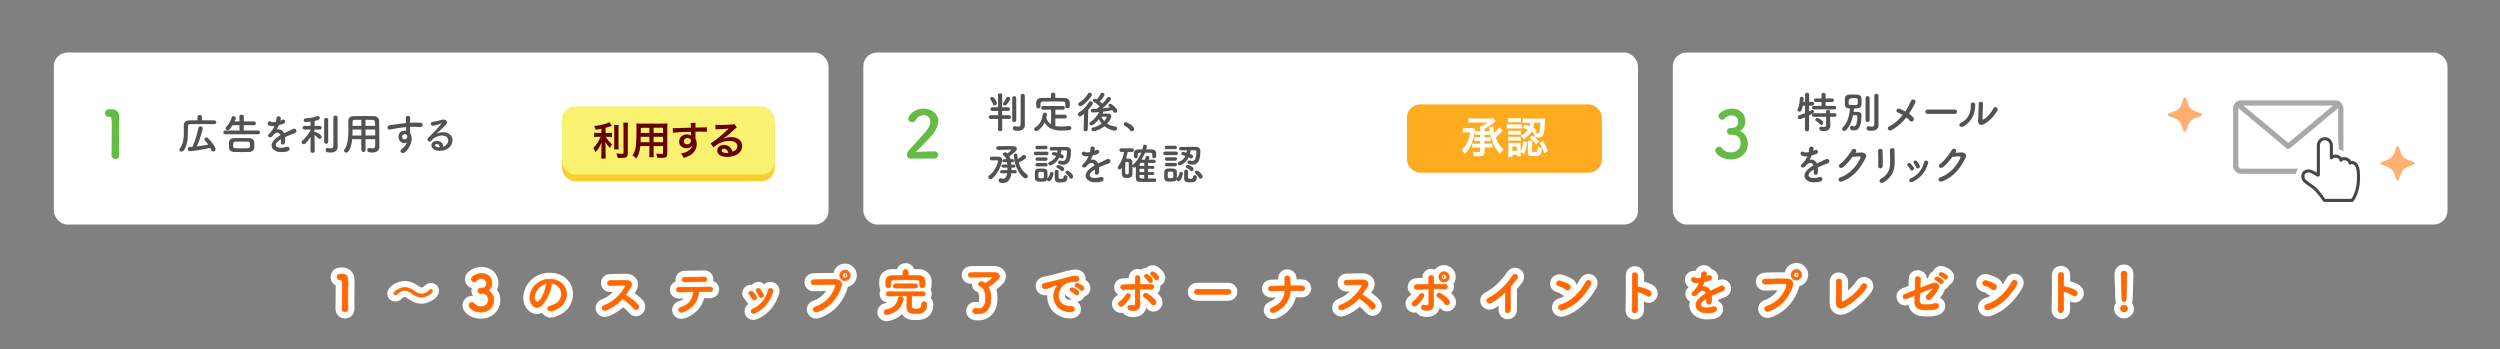 <?xml version="1.0" encoding="UTF-8"?><svg xmlns="http://www.w3.org/2000/svg" xmlns:xlink="http://www.w3.org/1999/xlink" viewBox="0 0 1904 266"><rect x="0" y="0" width="1904" height="266" fill="#808080" stroke="none"/><defs><clipPath id="clippath"><rect x="-1390" y="-360" width="1080" height="666" style="fill:none;"/></clipPath><clipPath id="clippath-1"><rect x="-1390" y="426" width="1276" height="230" style="fill:none;"/></clipPath></defs><g style="isolation:isolate;"><g id="_レイヤー_1"><g style="clip-path:url(#clippath);"><g style="mix-blend-mode:multiply; opacity:.9;"><rect x="-195.13" y="-54.74" width="1182.57" height="29.48" transform="translate(704.56 211.84) rotate(-135)" style="fill:#f9f8ef;"/><rect x="-297.5" y="-54.74" width="1182.57" height="29.48" transform="translate(529.8 139.45) rotate(-135)" style="fill:#f9f8ef;"/><rect x="-399.87" y="-54.74" width="1182.57" height="29.48" transform="translate(355.05 67.07) rotate(-135)" style="fill:#f9f8ef;"/><rect x="-502.24" y="-54.74" width="1182.57" height="29.48" transform="translate(180.29 -5.32) rotate(-135)" style="fill:#f9f8ef;"/><rect x="-604.61" y="-54.74" width="1182.57" height="29.48" transform="translate(5.54 -77.71) rotate(-135)" style="fill:#f9f8ef;"/><rect x="-706.98" y="-54.74" width="1182.57" height="29.48" transform="translate(-169.22 -150.09) rotate(-135)" style="fill:#f9f8ef;"/><rect x="-809.35" y="-54.74" width="1182.57" height="29.48" transform="translate(-343.97 -222.48) rotate(-135)" style="fill:#f9f8ef;"/><rect x="-911.72" y="-54.74" width="1182.57" height="29.48" transform="translate(-518.73 -294.86) rotate(-135)" style="fill:#f9f8ef;"/><rect x="-1014.08" y="-54.74" width="1182.57" height="29.48" transform="translate(-693.48 -367.25) rotate(-135)" style="fill:#f9f8ef;"/></g><g style="mix-blend-mode:multiply; opacity:.9;"><rect x="-1019.54" y="-58.74" width="1182.57" height="29.48" transform="translate(-94.32 -315.71) rotate(-45)" style="fill:#f9f8ef;"/><rect x="-916.49" y="-58.74" width="1182.57" height="29.48" transform="translate(-64.14 -242.84) rotate(-45)" style="fill:#f9f8ef;"/><rect x="-813.44" y="-58.74" width="1182.57" height="29.48" transform="translate(-33.95 -169.97) rotate(-45)" style="fill:#f9f8ef;"/><rect x="-710.38" y="-58.74" width="1182.57" height="29.48" transform="translate(-3.77 -97.1) rotate(-45)" style="fill:#f9f8ef;"/><rect x="-607.33" y="-58.74" width="1182.57" height="29.48" transform="translate(26.41 -24.24) rotate(-45)" style="fill:#f9f8ef;"/><rect x="-504.28" y="-58.74" width="1182.57" height="29.48" transform="translate(56.59 48.63) rotate(-45)" style="fill:#f9f8ef;"/><rect x="-401.23" y="-58.74" width="1182.57" height="29.48" transform="translate(86.78 121.5) rotate(-45)" style="fill:#f9f8ef;"/><rect x="-298.18" y="-58.74" width="1182.57" height="29.48" transform="translate(116.96 194.37) rotate(-45)" style="fill:#f9f8ef;"/><rect x="-195.13" y="-58.74" width="1182.57" height="29.48" transform="translate(147.14 267.24) rotate(-45)" style="fill:#f9f8ef;"/></g></g><path d="M262.77,237.54c-1.1,0-2.24-.72-2.24-2.09,0-3.53.14-11.63.14-16.64,0-5.32-.19-5.74-1.48-5.74-.11,0-.23,0-.34,0h-.19c-1.29,0-1.94-.99-1.94-2.01,0-1.1.68-2.2,1.97-2.32.76-.04,1.06-.04,1.86-.04,2.62,0,4.29,1.55,4.41,4.06.04.49.04,1.18.04,2.01,0,3.04-.11,8.13-.11,13.56,0,2.36,0,4.75.08,7.1v.08c0,1.33-1.1,2.01-2.2,2.02Z" style="fill:none; stroke:#fff; stroke-linecap:round; stroke-linejoin:round; stroke-width:10px;"/><path d="M321.06,226.29c-1.82,0-3.53-.57-4.97-1.33-1.21-.65-2.32-1.52-3.46-2.24-1.37-.87-2.88-1.52-4.52-1.52-1.86,0-3.87.84-5.88,2.97-.34.38-.76.53-1.14.53-.64,0-1.18-.46-1.18-1.1,0-1.41,4.29-4.6,8.27-4.6,1.86,0,3.53.53,5.01,1.29,1.21.65,2.32,1.44,3.46,2.16,1.33.87,2.88,1.48,4.52,1.48,1.9,0,3.91-.8,5.88-2.89.38-.42.8-.57,1.18-.57.64,0,1.14.46,1.14,1.1,0,1.44-4.29,4.71-8.31,4.72Z" style="fill:none; stroke:#fff; stroke-linecap:round; stroke-linejoin:round; stroke-width:10px;"/><path d="M367.09,219.46c2.31-.08,3.41-1.6,3.41-3.84,0-1.9-1.63-3.42-3.95-3.42-1.82,0-3.04.95-4.02,1.98-.38.38-.87.57-1.33.57-1.06,0-2.13-.99-2.13-2.13,0-2.13,4.36-4.33,7.66-4.34,4.82,0,7.89,3.07,7.9,7.33,0,2.58-1.21,4.6-3.07,5.59,4.44,2.05,4.52,6.61,4.52,7.33,0,5.36-4.09,9.16-9.82,9.16-5.65,0-9.07-3.34-9.07-5.12,0-1.22,1.1-2.28,2.24-2.28.49,0,1.03.23,1.48.72,1.71,1.9,2.92,2.62,5.54,2.62,2.73,0,5.46-2.02,5.46-5.17,0-3.88-2.32-5.05-5.01-5.05h-.34c-.23,0-.42.04-.57.04-1.18,0-2.01-1.02-2.01-2.01,0-.99.79-1.98,1.97-1.98h1.14Z" style="fill:none; stroke:#fff; stroke-linecap:round; stroke-linejoin:round; stroke-width:10px;"/><path d="M419.85,217.41c-.6,4.83-4.01,12.01-7.66,15.39-2.92,2.7-6.11,1.22-7.78-2.05-2.39-4.71.14-11.78,5.23-15.32,4.67-3.23,11.61-3.77,16.39-.88,5.88,3.53,6.84,10.52,3.54,15.96-1.78,2.93-5.5,5.29-9.26,6.28-3.34.88-4.52-2.96-1.25-3.72,2.88-.65,5.8-2.28,7.06-4.26,2.69-4.26,1.66-9.23-2.1-11.62-1.48-.95-3.07-1.4-4.71-1.52.42.38.65.99.53,1.75ZM411.42,218.14c-3.53,2.74-5.42,7.79-3.83,10.72.57,1.1,1.56,1.67,2.5.83,2.84-2.51,5.5-8.55,5.87-12.66.04-.46.15-.87.34-1.18-1.75.38-3.45,1.18-4.89,2.28Z" style="fill:none; stroke:#fff; stroke-linecap:round; stroke-linejoin:round; stroke-width:10px;"/><path d="M461.42,236.26c-2.77,1.03-4.06-2.69-1.22-3.68,6.9-2.4,12.9-8.48,15.89-14.15.34-.65.19-1.25-.65-1.25-2.39-.04-7.63.16-10.97.23-2.28.08-2.43-3.57,0-3.69,2.77-.12,8.35-.2,12.18-.2,3.42,0,5.35,2.16,3.87,4.75-1.29,2.24-2.65,4.41-4.21,6.46,3.15,1.9,7.97,5.09,9.72,7.52,1.52,2.13-1.33,5.09-3.11,2.85-1.86-2.32-5.77-5.77-8.88-7.63-3.34,3.73-7.43,6.81-12.63,8.78Z" style="fill:none; stroke:#fff; stroke-linecap:round; stroke-linejoin:round; stroke-width:10px;"/><path d="M520.18,237.59c-3.72,1.29-4.33-2.77-1.67-3.49,6.03-1.64,9.41-6.31,9.67-11.97-4.21.04-8.39.2-11.04.27-1.29.04-1.97-.8-1.97-1.71,0-.91.68-1.86,2.16-1.86,5.39-.08,17.34-.16,23.53-.21,1.33,0,1.94.91,1.86,1.82-.08.91-.76,1.75-2.09,1.71-2.09-.07-5.2-.11-8.54-.07-.34,6.88-4.39,12.88-11.91,15.51ZM536.52,214.48c-5.24.08-10.93.23-14.99.24-2.85,0-2.66-3.57.04-3.53,4.78.03,9.83-.12,14.8-.24,1.33-.04,1.94.87,1.94,1.75,0,.91-.64,1.79-1.78,1.79Z" style="fill:none; stroke:#fff; stroke-linecap:round; stroke-linejoin:round; stroke-width:10px;"/><path d="M572.96,227.41c-.53-1.06-1.33-2.2-2.17-2.92-1.56-1.33.64-3.72,2.43-2.13,1.03.91,2.09,2.13,2.81,3.38,1.22,2.05-1.93,3.92-3.07,1.67ZM572.21,237.71c-.34-.8-.12-1.82.95-2.28,6.34-2.66,10.43-8.02,11.94-14.37.61-2.47,4.29-1.33,3.57.99-2.16,7.18-6.37,13-13.84,16.38-1.29.57-2.24.12-2.62-.72ZM578.05,225.32c-.38-1.14-1.06-2.35-1.79-3.19-1.37-1.52,1.17-3.61,2.73-1.75.87,1.06,1.71,2.43,2.28,3.76.91,2.24-2.43,3.61-3.22,1.18Z" style="fill:none; stroke:#fff; stroke-linecap:round; stroke-linejoin:round; stroke-width:10px;"/><path d="M621.02,233.73c8.38-2.67,13.35-9.58,15.06-15.17.3-1.03.19-1.98-1.22-2.01-3.72-.11-9.71.12-15.18.31-2.5.08-2.77-3.65-.08-3.76,5.01-.23,12.11-.27,16.92-.2,3.07.04,5.24,2.35,4.14,5.47-2.65,7.6-7.28,14.97-17.9,19.05-3.22,1.22-4.63-2.77-1.75-3.68ZM643.55,213.77c-2.2,0-3.99-1.78-3.99-3.99,0-2.2,1.78-4.03,3.98-4.03s4.02,1.82,4.03,4.02c0,2.2-1.82,3.99-4.02,3.99ZM643.54,207.8c-1.06,0-1.93.91-1.93,1.98,0,1.06.87,1.9,1.94,1.9,1.06,0,1.93-.84,1.93-1.9,0-1.06-.88-1.98-1.94-1.97Z" style="fill:none; stroke:#fff; stroke-linecap:round; stroke-linejoin:round; stroke-width:10px;"/><path d="M675.19,239.62c-1.33,0-2.01-.91-2.01-1.82,0-.84.57-1.71,1.67-1.9,6.3-1.14,8.5-4.75,9.25-8.4.23-1.06,1.06-1.52,1.9-1.52.95,0,1.97.64,1.97,1.82,0,.15-.04.3-.08.49-2.16,9.46-11.57,11.33-12.71,11.33ZM691.67,209.9c2.85,0,5.69.03,8.54.07,2.09.04,4.21,1.71,4.29,3.99.04.57.04,1.33.04,2.01,0,.53,0,1.03-.04,1.41-.08,1.18-1.1,1.79-2.09,1.79-.95,0-1.86-.57-1.86-1.67v-.08c0-3.8,0-4.22-2.36-4.25-3-.04-6.34-.07-9.6-.07-2.69,0-5.35.04-7.67.08-2.05.04-2.35.65-2.47,2.05v2.28s0,.04,0,.04c0,1.14-.99,1.75-1.93,1.75-.91,0-1.82-.57-1.86-1.78,0-.49-.04-1.1-.04-1.75,0-.68.04-1.37.04-1.98.08-1.86,1.48-3.76,4.4-3.8,2.88-.04,5.77-.08,8.65-.08v-2.81c0-1.14.98-1.71,1.97-1.71.99,0,1.97.57,1.97,1.71v2.81ZM694.38,225.36c-.04,2.32-.07,5.59-.07,7.29,0,1.94.04,2.7,3.34,2.7,1.94,0,4.36,0,4.36-3.73,0-1.22.87-1.79,1.78-1.79.23,0,2.01.04,2.01,2.05,0,6.69-5,6.88-8.31,6.88-3.19,0-6.79-.07-6.8-4.52,0-1.1,0-5.89.03-8.89h-1.4s-12.79.09-12.79.09c-1.1,0-1.67-.8-1.67-1.59,0-.8.57-1.6,1.67-1.6l26.53-.02c1.06,0,1.59.8,1.59,1.59,0,.8-.53,1.6-1.59,1.6l-8.69-.07ZM681.97,219.4c-1.14,0-1.71-.8-1.71-1.59,0-.8.57-1.6,1.71-1.6h15.22c1.06-.01,1.59.79,1.59,1.58,0,.8-.53,1.6-1.59,1.6h-15.22Z" style="fill:none; stroke:#fff; stroke-linecap:round; stroke-linejoin:round; stroke-width:10px;"/><path d="M754.65,227.07c0,10.33-6.06,11.93-9.63,11.94-1.56,0-4.21-.07-4.21-2.2,0-.95.68-1.9,1.86-1.9.19,0,.38.04.57.08.65.15,1.29.23,1.9.23,3.45,0,5.61-2.44,5.61-8.36,0-3.72-1.18-7.79-4.6-9.12-.64-.27-.91-.72-.91-1.25,0-.91.87-1.98,2.09-1.98.87,0,2.09.64,3.11,1.44,1.59-1.06,5.58-4.03,5.58-4.68,0-.19-.19-.34-.57-.34-1.03-.04-2.35-.04-3.83-.04-4.02,0-9.11.08-12.37.2h-.08c-1.14,0-1.75-.83-1.75-1.67,0-.84.57-1.67,1.78-1.71,2.35-.08,5.84-.12,9.3-.12s6.87.03,9.11.07c2.35.04,3.53,1.29,3.53,2.73,0,.8-.34,1.63-1.06,2.39-1.9,2.02-5.65,4.68-7.43,5.78,1.41,2.39,2.01,5.51,2.02,8.51Z" style="fill:none; stroke:#fff; stroke-linecap:round; stroke-linejoin:round; stroke-width:10px;"/><path d="M804.14,219.32c.38-.72.72-1.33,1.21-1.98.61-.8.42-.76-.3-.53-2.84.91-2.2.91-4.78,1.9-1.21.46-2.28.84-3.42,1.14-3.34.91-4.37-3.45-1.33-4.1.8-.19,3-.61,4.21-.91,1.86-.46,5.2-1.22,9.07-2.32,3.91-1.1,6.98-2.02,10.32-2.25,2.35-.15,3,1.71,2.58,2.92-.23.65-1.06,1.41-3.72,1.26-1.93-.11-4.33.61-5.62,1.07-2.12.76-4.06,3.04-4.89,4.45-3.34,5.59-.79,13.56,7.71,13.25,3.98-.15,4.25,4.33.23,4.29-11.46-.03-15.41-10.55-11.28-18.19ZM815.83,221.82c-2.01-.87-.5-3.23,1.36-2.55,1.06.38,3.11,1.44,3.99,2.39,1.56,1.67-.79,4.1-2.12,2.55-.53-.61-2.43-2.05-3.23-2.39ZM819.66,218.51c-2.05-.8-.57-3.23,1.29-2.62,1.06.34,3.11,1.37,4.02,2.28,1.59,1.59-.64,4.1-2.01,2.58-.53-.61-2.51-1.94-3.3-2.24Z" style="fill:none; stroke:#fff; stroke-linecap:round; stroke-linejoin:round; stroke-width:10px;"/><path d="M852.2,232.51c-.53-.76-.57-2.01.49-2.7,1.82-1.18,4.1-3.73,5.04-5.4,1.06-1.86,4.17-.42,2.88,1.78-.95,1.63-3.37,5.21-5.73,6.77-1.02.69-2.16.31-2.69-.45ZM855.53,220.46c-2.54.12-2.89-3.38-.08-3.5,3-.12,6.11-.23,9.18-.27,0-2.01-.04-3.72-.08-4.79-.08-2.81,3.68-2.55,3.64-.15-.04,1.18-.04,2.93-.07,4.9,2.92-.04,5.77,0,8.58.03,2.88.04,2.66,3.72-.15,3.57-2.81-.15-5.62-.15-8.46-.15-.04,3.08-.03,6.34.08,8.97.04,1.22.04,1.82.04,2.89,0,3-1.82,5.28-7.25,4.34-3.38-.61-1.9-4.52.42-3.76,1.56.49,3.23.72,3.26-1.37.04-2.7.03-7.03,0-11.02-3.04.08-6.07.19-9.11.31ZM877.02,231.51c-1.18-1.86-3.87-4.18-5.54-5.16-1.86-1.1-.04-3.99,2.12-2.7,1.63.95,4.97,3.19,6.49,5.58.65,1.03.19,2.2-.57,2.74-.76.53-1.82.61-2.5-.45ZM874.77,214.49c-.34-.72-1.86-2.58-2.54-3.11-1.75-1.37.42-3.23,2.01-2.09.91.65,2.62,2.2,3.23,3.34,1.06,2.01-1.82,3.72-2.69,1.86ZM879.59,212.55c-.38-.72-1.9-2.54-2.62-3.04-1.79-1.29.26-3.31,1.9-2.2.95.61,2.7,2.16,3.34,3.27,1.14,1.98-1.7,3.8-2.62,1.98Z" style="fill:none; stroke:#fff; stroke-linecap:round; stroke-linejoin:round; stroke-width:10px;"/><path d="M911.63,224.11c-1.37,0-2.01-.91-2.01-1.82,0-.95.72-1.94,2.01-1.94l23.83-.02c1.29,0,1.94.95,1.94,1.9,0,.91-.64,1.86-1.93,1.86l-23.83.02Z" style="fill:none; stroke:#fff; stroke-linecap:round; stroke-linejoin:round; stroke-width:10px;"/><path d="M970.62,237.79c-3.19,1.26-4.25-2.5-1.79-3.42,6.6-2.47,9.6-7.57,9.86-13.04-3.49.04-6.98.19-10.4.31-2.69.12-3.12-3.53-.12-3.65,3.38-.12,6.91-.19,10.47-.23-.04-2.2-.12-4.33-.16-5.62-.12-2.85,3.76-2.51,3.95-.27.19,2.24.16,4.07.16,5.85,3.04-.04,6-.04,8.84,0,1.56.04,2.24.99,2.2,1.94-.04.95-.83,1.9-2.35,1.83-2.81-.11-5.73-.15-8.65-.15-.22,7.03-4.24,13.38-12.02,16.46Z" style="fill:none; stroke:#fff; stroke-linecap:round; stroke-linejoin:round; stroke-width:10px;"/><path d="M1022.39,235.89c-2.77,1.03-4.06-2.69-1.22-3.68,6.91-2.4,12.9-8.48,15.89-14.14.34-.65.19-1.25-.64-1.25-2.39-.04-7.63.16-10.97.23-2.28.08-2.43-3.57,0-3.69,2.77-.12,8.35-.2,12.18-.2,3.42,0,5.35,2.16,3.87,4.75-1.29,2.24-2.65,4.41-4.21,6.46,3.15,1.9,7.97,5.09,9.72,7.52,1.52,2.13-1.33,5.09-3.11,2.85-1.86-2.32-5.77-5.77-8.88-7.63-3.34,3.73-7.43,6.81-12.63,8.78Z" style="fill:none; stroke:#fff; stroke-linecap:round; stroke-linejoin:round; stroke-width:10px;"/><path d="M1075.75,232.36c-.53-.76-.57-2.01.49-2.7,1.82-1.18,4.1-3.73,5.04-5.4,1.06-1.86,4.21-.42,2.92,1.78-.95,1.63-3.41,5.21-5.76,6.77-1.02.68-2.16.31-2.69-.45ZM1079.09,220.32c-2.54.12-2.89-3.38-.08-3.5,3-.12,6.11-.23,9.18-.27,0-2.01,0-3.72-.04-4.79-.08-2.81,3.68-2.55,3.64-.15-.04,1.18-.07,2.93-.11,4.9,2.92-.04,5.81,0,8.61.03,2.88.04,2.66,3.72-.15,3.57-2.81-.15-5.65-.15-8.5-.15-.04,3.08,0,6.34.12,8.97.04,1.22.04,1.82.04,2.89,0,3-1.82,5.28-7.25,4.34-3.38-.61-1.9-4.52.42-3.76,1.56.49,3.23.72,3.26-1.37.04-2.7.03-7.03,0-11.02-3.04.08-6.11.19-9.15.31ZM1100.57,231.36c-1.18-1.86-3.87-4.18-5.54-5.16-1.86-1.1-.04-3.99,2.12-2.7,1.63.95,5.01,3.19,6.53,5.58.65,1.03.15,2.2-.61,2.74-.76.53-1.82.61-2.5-.45ZM1099.76,214.79c-2.16,0-3.91-1.74-3.91-3.91,0-2.17,1.74-3.95,3.91-3.95s3.95,1.78,3.95,3.95c0,2.17-1.78,3.91-3.94,3.92ZM1099.76,208.98c-1.03,0-1.9.88-1.9,1.9,0,1.03.87,1.9,1.9,1.9,1.02,0,1.9-.87,1.9-1.9,0-1.03-.88-1.9-1.9-1.9Z" style="fill:none; stroke:#fff; stroke-linecap:round; stroke-linejoin:round; stroke-width:10px;"/><path d="M1136.37,230.2c-3.49,2.13-5.47-1.74-2.89-3,6.98-3.42,14.22-10.42,18.51-17.19,1.67-2.62,5.01-.19,3.38,2.01-1.71,2.28-3.34,4.33-4.97,6.23-.11,3.88-.18,13.83-.07,17.63.08,2.89-4.02,3.23-3.98.12.04-3.04.18-9.23.22-13.68-3,2.93-6.26,5.48-10.2,7.87Z" style="fill:none; stroke:#fff; stroke-linecap:round; stroke-linejoin:round; stroke-width:10px;"/><path d="M1192.42,220.39c-1.4-1.29-3.83-2.39-5.62-2.81-2.28-.53-1.33-4.37,1.55-3.57,2.01.57,4.86,1.59,6.68,2.88,1.18.83,1.1,2.28.5,3.15-.61.87-1.93,1.41-3.11.34ZM1190.08,236.09c-3.22,1.03-4.44-3.3-1.29-4.1,7.63-1.94,15.29-9.81,19.11-17.26,1.21-2.36,5.12-.76,3.46,2.24-4.7,8.55-12.55,16.35-21.28,19.13Z" style="fill:none; stroke:#fff; stroke-linecap:round; stroke-linejoin:round; stroke-width:10px;"/><path d="M1247.08,235.97c.08,3.08-4.25,3.19-4.1.16.26-6.16.37-21.05.21-26.52-.08-2.58,4.02-2.55,3.95.04-.04,1.86-.07,5.17-.11,8.89.19,0,.42,0,.65.04,2.12.34,7.06,1.55,9.11,3.3,1.97,1.67-.19,4.98-2.35,3.38-1.63-1.21-5.39-2.69-7.4-3.07-.03,5.24-.03,10.71.05,13.79Z" style="fill:none; stroke:#fff; stroke-linecap:round; stroke-linejoin:round; stroke-width:10px;"/><path d="M1299.29,210.71c.61-.23,1.18-.46,1.59-.69,2.09-1.25,4.14,1.9,1.33,3.31-.95.46-2.58.91-4.17,1.26-.49,1.22-1.14,2.58-1.82,3.84,2.62-.46,5.12.49,6.38,3.3,1.55-.8,3.15-1.6,4.63-2.24.91-.38,1.94-.84,2.96-1.41,2.84-1.6,4.55,2.2,2.13,3.42-1.21.61-2.09.8-4.1,1.56-1.59.61-3.3,1.37-4.82,2.09.11,1.25.15,2.81.08,4.18-.07,1.52-1.06,2.32-2.01,2.36-.95.04-1.82-.68-1.71-2.16.04-.8.08-1.67.07-2.47-.34.19-.68.38-.99.57-4.7,3.04-4.13,5.32-2.01,6.38,2.01,1.02,5.73.26,7.51-.31,3.34-1.03,4.4,3.07.91,3.99-2.24.57-7.4,1.14-10.36-.53-5.12-2.88-4.22-8.01,2.65-12.54.53-.34,1.14-.76,1.86-1.18-1.03-3.19-3.95-2.81-6.41.04-.04.04-.11.11-.15.15-.34.42-.61.76-.87.99-2.09,1.86-4.86-.3-2.58-2.35.99-.91,2.28-2.28,3.07-3.57.64-1.06,1.25-2.2,1.78-3.38-2.05.31-3.49.19-4.71-.41-2.73-1.37-.88-4.94,1.78-3.15.72.49,2.24.3,3.57.07.15-.04.38-.04.57-.08.27-1.1.34-1.86.42-3.19.15-2.28,3.72-2.05,3.79-.19.04.76-.11,1.48-.3,2.2l-.08.15Z" style="fill:none; stroke:#fff; stroke-linecap:round; stroke-linejoin:round; stroke-width:10px;"/><path d="M1345.57,233.25c8.38-2.67,13.35-9.58,15.06-15.17.3-1.03.19-1.98-1.22-2.01-3.72-.11-9.71.12-15.18.31-2.5.08-2.77-3.65-.08-3.76,5.01-.23,12.11-.27,16.92-.2,3.07.04,5.24,2.35,4.14,5.47-2.65,7.6-7.28,14.97-17.9,19.05-3.22,1.22-4.63-2.77-1.75-3.68ZM1368.1,213.29c-2.2,0-3.99-1.78-3.99-3.99,0-2.2,1.78-4.03,3.98-4.03s4.02,1.82,4.03,4.02c0,2.2-1.82,3.99-4.02,3.99ZM1368.1,207.32c-1.06,0-1.93.91-1.93,1.98,0,1.06.87,1.9,1.94,1.9,1.06,0,1.93-.84,1.93-1.9,0-1.06-.88-1.98-1.94-1.97Z" style="fill:none; stroke:#fff; stroke-linecap:round; stroke-linejoin:round; stroke-width:10px;"/><path d="M1404.25,234.2c-2.54,1.26-5.92.5-5.81-3.53.11-4.33.18-13.56.07-16.11-.12-2.92,3.91-2.62,3.98-.08.08,2.7-.03,11.21-.14,14.1-.04,1.06.95,1.44,1.86.95,5.84-3.04,11.11-8.4,13.69-12.55,1.59-2.55,5.01-.16,3.49,2.2-3.03,4.75-10.73,11.82-17.14,15.02Z" style="fill:none; stroke:#fff; stroke-linecap:round; stroke-linejoin:round; stroke-width:10px;"/><path d="M1452.03,227.48c-2.62,1.1-3.76-2.51-1.41-3.27.76-.23,4.06-1.6,7.93-3.16.07-3.12.11-6.27.11-8.55,0-2.55,3.87-2.13,3.87-.15,0,2.01-.11,4.56-.19,7.14,3.91-1.6,7.74-3.08,9.56-3.73,2.81-.99,5.69.98,4.48,3.53-1.29,2.74-3.45,5.85-5.8,7.98-2.5,2.28-4.97-.6-2.89-2.54,1.44-1.33,2.88-2.66,3.94-4.33.68-1.03.19-.99-.53-.76-1.33.42-5.08,1.94-8.92,3.54-.11,2.32-.19,4.41-.26,5.81-.08,1.86.88,2.81,3.15,3.08,2.01.23,5.46.03,8.16-.8,3.38-1.07,5.05,3.11.76,4.1-3.45.8-6.79.8-10.32.39-3.34-.42-5.43-2.47-5.35-5.58.04-1.33.07-3.23.11-5.4-3.15,1.33-5.77,2.44-6.41,2.7ZM1474.42,213.48c-1.94-.8-.42-3.12,1.33-2.47,1.02.38,2.92,1.4,3.76,2.31,1.48,1.59-.72,3.88-1.97,2.4-.49-.61-2.35-1.9-3.11-2.24ZM1477.71,210.14c-1.94-.76-.57-3.08,1.21-2.51,1.02.34,2.96,1.33,3.83,2.2,1.52,1.52-.6,3.91-1.9,2.47-.53-.57-2.39-1.86-3.15-2.16Z" style="fill:none; stroke:#fff; stroke-linecap:round; stroke-linejoin:round; stroke-width:10px;"/><path d="M1516.93,220.18c-1.4-1.29-3.83-2.39-5.62-2.81-2.28-.53-1.33-4.37,1.55-3.57,2.01.57,4.86,1.59,6.68,2.88,1.18.83,1.1,2.28.5,3.15-.61.87-1.93,1.41-3.11.34ZM1514.59,235.87c-3.22,1.03-4.44-3.3-1.29-4.1,7.63-1.94,15.29-9.81,19.11-17.26,1.21-2.36,5.12-.76,3.46,2.24-4.7,8.55-12.55,16.35-21.28,19.13Z" style="fill:none; stroke:#fff; stroke-linecap:round; stroke-linejoin:round; stroke-width:10px;"/><path d="M1571.59,235.76c.08,3.08-4.25,3.19-4.1.15.26-6.16.37-21.05.21-26.52-.08-2.58,4.02-2.55,3.95.04-.04,1.86-.07,5.17-.11,8.89.19,0,.42,0,.65.04,2.12.34,7.06,1.55,9.11,3.3,1.97,1.67-.19,4.98-2.35,3.38-1.63-1.21-5.39-2.69-7.4-3.07-.03,5.24-.03,10.71.05,13.79Z" style="fill:none; stroke:#fff; stroke-linecap:round; stroke-linejoin:round; stroke-width:10px;"/><path d="M1617.63,237.55c-1.44,0-2.62-1.21-2.62-2.51,0-1.67,1.59-2.62,2.62-2.62,1.48,0,2.62.91,2.62,2.62,0,1.82-1.59,2.51-2.62,2.51ZM1616,227.9v-.8c0-3.69-.39-12.54-.62-18.5v-.11c0-1.41,1.1-2.09,2.2-2.09,1.14,0,2.28.72,2.28,2.2,0,4.48-.6,14.93-.59,18.62,0,.91,0,2.51-1.67,2.51-.8,0-1.59-.61-1.59-1.78v-.04Z" style="fill:none; stroke:#fff; stroke-linecap:round; stroke-linejoin:round; stroke-width:10px;"/><path d="M262.77,237.54c-1.1,0-2.24-.72-2.24-2.09,0-3.53.14-11.63.14-16.64,0-5.32-.19-5.74-1.48-5.74-.11,0-.23,0-.34,0h-.19c-1.29,0-1.94-.99-1.94-2.01,0-1.1.68-2.2,1.97-2.32.76-.04,1.06-.04,1.86-.04,2.62,0,4.29,1.55,4.41,4.06.04.49.04,1.18.04,2.01,0,3.04-.11,8.13-.11,13.56,0,2.36,0,4.75.08,7.1v.08c0,1.33-1.1,2.01-2.2,2.02Z" style="fill:none; stroke:#ff6700; stroke-linecap:round; stroke-linejoin:round; stroke-width:.5px;"/><path d="M321.06,226.29c-1.82,0-3.53-.57-4.97-1.33-1.21-.65-2.32-1.52-3.46-2.24-1.37-.87-2.88-1.52-4.52-1.52-1.86,0-3.87.84-5.88,2.97-.34.38-.76.53-1.14.53-.64,0-1.18-.46-1.18-1.1,0-1.41,4.29-4.6,8.27-4.6,1.86,0,3.53.53,5.01,1.29,1.21.65,2.32,1.44,3.46,2.16,1.33.87,2.88,1.48,4.52,1.48,1.9,0,3.91-.8,5.88-2.89.38-.42.8-.57,1.18-.57.64,0,1.14.46,1.14,1.1,0,1.44-4.29,4.71-8.31,4.72Z" style="fill:none; stroke:#ff6700; stroke-linecap:round; stroke-linejoin:round; stroke-width:.5px;"/><path d="M367.09,219.46c2.31-.08,3.41-1.6,3.41-3.84,0-1.9-1.63-3.42-3.95-3.42-1.82,0-3.04.95-4.02,1.98-.38.38-.87.57-1.33.57-1.06,0-2.13-.99-2.13-2.13,0-2.13,4.36-4.33,7.66-4.34,4.82,0,7.89,3.07,7.9,7.33,0,2.58-1.21,4.6-3.07,5.59,4.44,2.05,4.52,6.61,4.52,7.33,0,5.36-4.09,9.16-9.82,9.16-5.65,0-9.07-3.34-9.07-5.12,0-1.22,1.1-2.28,2.24-2.28.49,0,1.03.23,1.48.72,1.71,1.9,2.92,2.62,5.54,2.62,2.73,0,5.46-2.02,5.46-5.17,0-3.88-2.32-5.05-5.01-5.05h-.34c-.23,0-.42.04-.57.04-1.18,0-2.01-1.02-2.01-2.01,0-.99.79-1.98,1.97-1.98h1.14Z" style="fill:none; stroke:#ff6700; stroke-linecap:round; stroke-linejoin:round; stroke-width:.5px;"/><path d="M419.85,217.41c-.6,4.83-4.01,12.01-7.66,15.39-2.92,2.7-6.11,1.22-7.78-2.05-2.39-4.71.14-11.78,5.23-15.32,4.67-3.23,11.61-3.77,16.39-.88,5.88,3.53,6.84,10.52,3.54,15.96-1.78,2.93-5.5,5.29-9.26,6.28-3.34.88-4.52-2.96-1.25-3.72,2.88-.65,5.8-2.28,7.06-4.26,2.69-4.26,1.66-9.23-2.1-11.62-1.48-.95-3.07-1.4-4.71-1.52.42.38.65.99.53,1.75ZM411.42,218.14c-3.53,2.74-5.42,7.79-3.83,10.72.57,1.1,1.56,1.67,2.5.83,2.84-2.51,5.5-8.55,5.87-12.66.04-.46.15-.87.34-1.18-1.75.38-3.45,1.18-4.89,2.28Z" style="fill:none; stroke:#ff6700; stroke-linecap:round; stroke-linejoin:round; stroke-width:.5px;"/><path d="M461.42,236.26c-2.77,1.03-4.06-2.69-1.22-3.68,6.9-2.4,12.9-8.48,15.89-14.15.34-.65.19-1.25-.65-1.25-2.39-.04-7.63.16-10.97.23-2.28.08-2.43-3.57,0-3.69,2.77-.12,8.35-.2,12.18-.2,3.42,0,5.35,2.16,3.87,4.75-1.29,2.24-2.65,4.41-4.21,6.46,3.15,1.9,7.97,5.09,9.72,7.52,1.52,2.13-1.33,5.09-3.11,2.85-1.86-2.32-5.77-5.77-8.88-7.63-3.34,3.73-7.43,6.81-12.63,8.78Z" style="fill:none; stroke:#ff6700; stroke-linecap:round; stroke-linejoin:round; stroke-width:.5px;"/><path d="M520.18,237.59c-3.72,1.29-4.33-2.77-1.67-3.49,6.03-1.64,9.41-6.31,9.67-11.97-4.21.04-8.39.2-11.04.27-1.29.04-1.97-.8-1.97-1.71,0-.91.68-1.86,2.16-1.86,5.39-.08,17.34-.16,23.53-.21,1.33,0,1.94.91,1.86,1.82-.08.91-.76,1.75-2.09,1.71-2.09-.07-5.2-.11-8.54-.07-.34,6.88-4.39,12.88-11.91,15.51ZM536.52,214.48c-5.24.08-10.93.23-14.99.24-2.85,0-2.66-3.57.04-3.53,4.78.03,9.83-.12,14.8-.24,1.33-.04,1.94.87,1.94,1.75,0,.91-.64,1.79-1.78,1.79Z" style="fill:none; stroke:#ff6700; stroke-linecap:round; stroke-linejoin:round; stroke-width:.5px;"/><path d="M572.96,227.41c-.53-1.06-1.33-2.2-2.17-2.92-1.56-1.33.64-3.72,2.43-2.13,1.03.91,2.09,2.13,2.81,3.38,1.22,2.05-1.93,3.92-3.07,1.67ZM572.21,237.71c-.34-.8-.12-1.82.95-2.28,6.34-2.66,10.43-8.02,11.94-14.37.61-2.47,4.29-1.33,3.57.99-2.16,7.18-6.37,13-13.84,16.38-1.29.57-2.24.12-2.62-.72ZM578.05,225.32c-.38-1.14-1.06-2.35-1.79-3.19-1.37-1.52,1.17-3.61,2.73-1.75.87,1.06,1.71,2.43,2.28,3.76.91,2.24-2.43,3.61-3.22,1.18Z" style="fill:none; stroke:#ff6700; stroke-linecap:round; stroke-linejoin:round; stroke-width:.5px;"/><path d="M621.02,233.73c8.38-2.67,13.35-9.58,15.06-15.17.3-1.03.19-1.98-1.22-2.01-3.72-.11-9.71.12-15.18.31-2.5.08-2.77-3.65-.08-3.76,5.01-.23,12.11-.27,16.92-.2,3.07.04,5.24,2.35,4.14,5.47-2.65,7.6-7.28,14.97-17.9,19.05-3.22,1.22-4.63-2.77-1.75-3.68ZM643.55,213.77c-2.2,0-3.99-1.78-3.99-3.99,0-2.2,1.78-4.03,3.98-4.03s4.02,1.82,4.03,4.02c0,2.2-1.82,3.99-4.02,3.99ZM643.54,207.8c-1.06,0-1.93.91-1.93,1.98,0,1.06.87,1.9,1.94,1.9,1.06,0,1.93-.84,1.93-1.9,0-1.06-.88-1.98-1.94-1.97Z" style="fill:none; stroke:#ff6700; stroke-linecap:round; stroke-linejoin:round; stroke-width:.5px;"/><path d="M675.19,239.62c-1.33,0-2.01-.91-2.01-1.82,0-.84.57-1.71,1.67-1.9,6.3-1.14,8.5-4.75,9.25-8.4.23-1.06,1.06-1.52,1.9-1.52.95,0,1.97.64,1.97,1.82,0,.15-.04.3-.08.49-2.16,9.46-11.57,11.33-12.71,11.33ZM691.67,209.9c2.85,0,5.69.03,8.54.07,2.09.04,4.21,1.71,4.29,3.99.04.57.04,1.33.04,2.01,0,.53,0,1.03-.04,1.41-.08,1.18-1.1,1.79-2.09,1.79-.95,0-1.86-.57-1.86-1.67v-.08c0-3.8,0-4.22-2.36-4.25-3-.04-6.34-.07-9.6-.07-2.69,0-5.35.04-7.67.08-2.05.04-2.35.65-2.47,2.05v2.28s0,.04,0,.04c0,1.14-.99,1.75-1.93,1.75-.91,0-1.82-.57-1.86-1.78,0-.49-.04-1.1-.04-1.75,0-.68.04-1.37.04-1.98.08-1.86,1.48-3.76,4.4-3.8,2.88-.04,5.77-.08,8.65-.08v-2.81c0-1.14.98-1.71,1.97-1.71.99,0,1.97.57,1.97,1.71v2.81ZM694.38,225.36c-.04,2.32-.07,5.59-.07,7.29,0,1.94.04,2.7,3.34,2.7,1.94,0,4.36,0,4.36-3.73,0-1.22.87-1.79,1.78-1.79.23,0,2.01.04,2.01,2.05,0,6.69-5,6.88-8.31,6.88-3.19,0-6.79-.07-6.8-4.52,0-1.1,0-5.89.03-8.89h-1.4s-12.79.09-12.79.09c-1.1,0-1.67-.8-1.67-1.59,0-.8.57-1.6,1.67-1.6l26.53-.02c1.06,0,1.59.8,1.59,1.59,0,.8-.53,1.6-1.59,1.6l-8.69-.07ZM681.97,219.4c-1.14,0-1.71-.8-1.71-1.59,0-.8.57-1.6,1.71-1.6h15.22c1.06-.01,1.59.79,1.59,1.58,0,.8-.53,1.6-1.59,1.6h-15.22Z" style="fill:none; stroke:#ff6700; stroke-linecap:round; stroke-linejoin:round; stroke-width:.5px;"/><path d="M754.65,227.07c0,10.33-6.06,11.93-9.63,11.94-1.56,0-4.21-.07-4.21-2.2,0-.95.68-1.9,1.86-1.9.19,0,.38.04.57.08.65.15,1.29.23,1.9.23,3.45,0,5.61-2.44,5.61-8.36,0-3.72-1.18-7.79-4.6-9.12-.64-.27-.91-.72-.91-1.25,0-.91.87-1.98,2.09-1.98.87,0,2.09.64,3.11,1.44,1.59-1.06,5.58-4.03,5.58-4.68,0-.19-.19-.34-.57-.34-1.03-.04-2.35-.04-3.83-.04-4.02,0-9.11.08-12.37.2h-.08c-1.14,0-1.75-.83-1.75-1.67,0-.84.57-1.67,1.78-1.71,2.35-.08,5.84-.12,9.3-.12s6.87.03,9.11.07c2.35.04,3.53,1.29,3.53,2.73,0,.8-.34,1.63-1.06,2.39-1.9,2.02-5.65,4.68-7.43,5.78,1.41,2.39,2.01,5.51,2.02,8.51Z" style="fill:none; stroke:#ff6700; stroke-linecap:round; stroke-linejoin:round; stroke-width:.5px;"/><path d="M804.14,219.32c.38-.72.72-1.33,1.21-1.98.61-.8.42-.76-.3-.53-2.84.91-2.2.91-4.78,1.9-1.21.46-2.28.84-3.42,1.14-3.34.91-4.37-3.45-1.33-4.1.8-.19,3-.61,4.21-.91,1.86-.46,5.2-1.22,9.07-2.32,3.91-1.1,6.98-2.02,10.32-2.25,2.35-.15,3,1.71,2.58,2.92-.23.65-1.06,1.41-3.72,1.26-1.93-.11-4.33.61-5.62,1.07-2.12.76-4.06,3.04-4.89,4.45-3.34,5.59-.79,13.56,7.71,13.25,3.98-.15,4.25,4.33.23,4.29-11.46-.03-15.41-10.55-11.28-18.19ZM815.83,221.82c-2.01-.87-.5-3.23,1.36-2.55,1.06.38,3.11,1.44,3.99,2.39,1.56,1.67-.79,4.1-2.12,2.55-.53-.61-2.43-2.05-3.23-2.39ZM819.66,218.51c-2.05-.8-.57-3.23,1.29-2.62,1.06.34,3.11,1.37,4.02,2.28,1.59,1.59-.64,4.1-2.01,2.58-.53-.61-2.51-1.94-3.3-2.24Z" style="fill:none; stroke:#ff6700; stroke-linecap:round; stroke-linejoin:round; stroke-width:.5px;"/><path d="M852.2,232.51c-.53-.76-.57-2.01.49-2.7,1.82-1.18,4.1-3.73,5.04-5.4,1.06-1.86,4.17-.42,2.88,1.78-.95,1.63-3.37,5.21-5.73,6.77-1.02.69-2.16.31-2.69-.45ZM855.53,220.46c-2.54.12-2.89-3.38-.08-3.5,3-.12,6.11-.23,9.18-.27,0-2.01-.04-3.72-.08-4.79-.08-2.81,3.68-2.55,3.64-.15-.04,1.18-.04,2.93-.07,4.9,2.92-.04,5.77,0,8.58.03,2.88.04,2.66,3.72-.15,3.57-2.81-.15-5.62-.15-8.46-.15-.04,3.08-.03,6.34.08,8.97.04,1.22.04,1.82.04,2.89,0,3-1.82,5.28-7.25,4.34-3.38-.61-1.9-4.52.42-3.76,1.56.49,3.23.72,3.26-1.37.04-2.7.03-7.03,0-11.02-3.04.08-6.07.19-9.11.31ZM877.02,231.51c-1.18-1.86-3.87-4.18-5.54-5.16-1.86-1.1-.04-3.99,2.12-2.7,1.63.95,4.97,3.19,6.49,5.58.65,1.03.19,2.2-.57,2.74-.76.53-1.82.61-2.5-.45ZM874.77,214.49c-.34-.72-1.86-2.58-2.54-3.11-1.75-1.37.42-3.23,2.01-2.09.91.65,2.62,2.2,3.23,3.34,1.06,2.01-1.82,3.72-2.69,1.86ZM879.59,212.55c-.38-.72-1.9-2.54-2.62-3.04-1.79-1.29.26-3.31,1.9-2.2.95.61,2.7,2.16,3.34,3.27,1.14,1.98-1.7,3.8-2.62,1.98Z" style="fill:none; stroke:#ff6700; stroke-linecap:round; stroke-linejoin:round; stroke-width:.5px;"/><path d="M911.63,224.11c-1.37,0-2.01-.91-2.01-1.82,0-.95.72-1.94,2.01-1.94l23.83-.02c1.29,0,1.94.95,1.94,1.9,0,.91-.64,1.86-1.93,1.86l-23.83.02Z" style="fill:none; stroke:#ff6700; stroke-linecap:round; stroke-linejoin:round; stroke-width:.5px;"/><path d="M970.62,237.79c-3.19,1.26-4.25-2.5-1.79-3.42,6.6-2.47,9.6-7.57,9.86-13.04-3.49.04-6.98.19-10.4.31-2.69.12-3.12-3.53-.12-3.65,3.38-.12,6.91-.19,10.47-.23-.04-2.2-.12-4.33-.16-5.62-.12-2.85,3.76-2.51,3.95-.27.19,2.24.16,4.07.16,5.85,3.04-.04,6-.04,8.84,0,1.56.04,2.24.99,2.2,1.94-.04.95-.83,1.9-2.35,1.83-2.81-.11-5.73-.15-8.65-.15-.22,7.03-4.24,13.38-12.02,16.46Z" style="fill:none; stroke:#ff6700; stroke-linecap:round; stroke-linejoin:round; stroke-width:.5px;"/><path d="M1022.39,235.89c-2.77,1.03-4.06-2.69-1.22-3.68,6.91-2.4,12.9-8.48,15.89-14.14.34-.65.19-1.25-.64-1.25-2.39-.04-7.63.16-10.97.23-2.28.08-2.43-3.57,0-3.69,2.77-.12,8.35-.2,12.18-.2,3.42,0,5.35,2.16,3.87,4.75-1.29,2.24-2.65,4.41-4.21,6.46,3.15,1.9,7.97,5.09,9.72,7.52,1.52,2.13-1.33,5.09-3.11,2.85-1.86-2.32-5.77-5.77-8.88-7.63-3.34,3.73-7.43,6.81-12.63,8.78Z" style="fill:none; stroke:#ff6700; stroke-linecap:round; stroke-linejoin:round; stroke-width:.5px;"/><path d="M1075.75,232.36c-.53-.76-.57-2.01.49-2.7,1.82-1.18,4.1-3.73,5.04-5.4,1.06-1.86,4.21-.42,2.92,1.78-.95,1.63-3.41,5.21-5.76,6.77-1.02.68-2.16.31-2.69-.45ZM1079.09,220.32c-2.54.12-2.89-3.38-.08-3.5,3-.12,6.11-.23,9.18-.27,0-2.01,0-3.72-.04-4.79-.08-2.81,3.68-2.55,3.64-.15-.04,1.18-.07,2.93-.11,4.9,2.92-.04,5.81,0,8.61.03,2.88.04,2.66,3.72-.15,3.57-2.81-.15-5.65-.15-8.5-.15-.04,3.08,0,6.34.12,8.97.04,1.22.04,1.82.04,2.89,0,3-1.82,5.28-7.25,4.34-3.38-.61-1.9-4.52.42-3.76,1.56.49,3.23.72,3.26-1.37.04-2.7.03-7.03,0-11.02-3.04.08-6.11.19-9.15.31ZM1100.57,231.36c-1.18-1.86-3.87-4.18-5.54-5.16-1.86-1.1-.04-3.99,2.12-2.7,1.63.95,5.01,3.19,6.53,5.58.65,1.03.15,2.2-.61,2.74-.76.53-1.82.61-2.5-.45ZM1099.76,214.79c-2.16,0-3.91-1.74-3.91-3.91,0-2.17,1.74-3.95,3.91-3.95s3.95,1.78,3.95,3.95c0,2.17-1.78,3.91-3.94,3.92ZM1099.76,208.98c-1.03,0-1.9.88-1.9,1.9,0,1.03.87,1.9,1.9,1.9,1.02,0,1.9-.87,1.9-1.9,0-1.03-.88-1.9-1.9-1.9Z" style="fill:none; stroke:#ff6700; stroke-linecap:round; stroke-linejoin:round; stroke-width:.5px;"/><path d="M1136.37,230.2c-3.49,2.13-5.47-1.74-2.89-3,6.98-3.42,14.22-10.42,18.51-17.19,1.67-2.62,5.01-.19,3.38,2.01-1.71,2.28-3.34,4.33-4.97,6.23-.11,3.88-.18,13.83-.07,17.63.08,2.89-4.02,3.23-3.98.12.04-3.04.18-9.23.22-13.68-3,2.93-6.26,5.48-10.2,7.87Z" style="fill:none; stroke:#ff6700; stroke-linecap:round; stroke-linejoin:round; stroke-width:.5px;"/><path d="M1192.42,220.39c-1.4-1.29-3.83-2.39-5.62-2.81-2.28-.53-1.33-4.37,1.55-3.57,2.01.57,4.86,1.59,6.68,2.88,1.18.83,1.1,2.28.5,3.15-.61.87-1.93,1.41-3.11.34ZM1190.08,236.09c-3.22,1.03-4.44-3.3-1.29-4.1,7.63-1.94,15.29-9.81,19.11-17.26,1.21-2.36,5.12-.76,3.46,2.24-4.7,8.55-12.55,16.35-21.28,19.13Z" style="fill:none; stroke:#ff6700; stroke-linecap:round; stroke-linejoin:round; stroke-width:.5px;"/><path d="M1247.08,235.97c.08,3.08-4.25,3.19-4.1.16.26-6.16.37-21.05.21-26.52-.08-2.58,4.02-2.55,3.95.04-.04,1.86-.07,5.17-.11,8.89.19,0,.42,0,.65.04,2.12.34,7.06,1.55,9.11,3.3,1.97,1.67-.19,4.98-2.35,3.38-1.63-1.21-5.39-2.69-7.4-3.07-.03,5.24-.03,10.71.05,13.79Z" style="fill:none; stroke:#ff6700; stroke-linecap:round; stroke-linejoin:round; stroke-width:.5px;"/><path d="M1299.29,210.71c.61-.23,1.18-.46,1.59-.69,2.09-1.25,4.14,1.9,1.33,3.31-.95.46-2.58.91-4.17,1.26-.49,1.22-1.14,2.58-1.82,3.84,2.62-.46,5.12.49,6.38,3.3,1.55-.8,3.15-1.6,4.63-2.24.91-.38,1.94-.84,2.96-1.41,2.84-1.6,4.55,2.2,2.13,3.42-1.21.61-2.09.8-4.1,1.56-1.59.61-3.3,1.37-4.82,2.09.11,1.25.15,2.81.08,4.18-.07,1.52-1.06,2.32-2.01,2.36-.95.04-1.82-.68-1.71-2.16.04-.8.08-1.67.07-2.47-.34.19-.68.38-.99.57-4.7,3.04-4.13,5.32-2.01,6.38,2.01,1.02,5.73.26,7.51-.31,3.34-1.03,4.4,3.07.91,3.99-2.24.57-7.4,1.14-10.36-.53-5.12-2.88-4.22-8.01,2.65-12.54.53-.34,1.14-.76,1.86-1.18-1.03-3.19-3.95-2.81-6.41.04-.04.04-.11.11-.15.15-.34.42-.61.76-.87.99-2.09,1.86-4.86-.3-2.58-2.35.99-.91,2.28-2.28,3.07-3.57.64-1.06,1.25-2.2,1.78-3.38-2.05.31-3.49.19-4.71-.41-2.73-1.37-.88-4.94,1.78-3.15.72.49,2.24.3,3.57.07.15-.04.38-.04.57-.08.27-1.1.34-1.86.42-3.19.15-2.28,3.72-2.05,3.79-.19.04.76-.11,1.48-.3,2.2l-.08.15Z" style="fill:none; stroke:#ff6700; stroke-linecap:round; stroke-linejoin:round; stroke-width:.5px;"/><path d="M1345.57,233.25c8.38-2.67,13.35-9.58,15.06-15.17.3-1.03.19-1.98-1.22-2.01-3.72-.11-9.71.12-15.18.31-2.5.08-2.77-3.65-.08-3.76,5.01-.23,12.11-.27,16.92-.2,3.07.04,5.24,2.35,4.14,5.47-2.65,7.6-7.28,14.97-17.9,19.05-3.22,1.22-4.63-2.77-1.75-3.68ZM1368.1,213.29c-2.2,0-3.99-1.78-3.99-3.99,0-2.2,1.78-4.03,3.98-4.03s4.02,1.82,4.03,4.02c0,2.2-1.82,3.99-4.02,3.99ZM1368.1,207.32c-1.06,0-1.93.91-1.93,1.98,0,1.06.87,1.9,1.94,1.9,1.06,0,1.93-.84,1.93-1.9,0-1.06-.88-1.98-1.94-1.97Z" style="fill:none; stroke:#ff6700; stroke-linecap:round; stroke-linejoin:round; stroke-width:.5px;"/><path d="M1404.25,234.2c-2.54,1.26-5.92.5-5.81-3.53.11-4.33.18-13.56.07-16.11-.12-2.92,3.91-2.62,3.98-.08.08,2.7-.03,11.21-.14,14.1-.04,1.06.95,1.44,1.86.95,5.84-3.04,11.11-8.4,13.69-12.55,1.59-2.55,5.01-.16,3.49,2.2-3.03,4.75-10.73,11.82-17.14,15.02Z" style="fill:none; stroke:#ff6700; stroke-linecap:round; stroke-linejoin:round; stroke-width:.5px;"/><path d="M1452.03,227.48c-2.62,1.1-3.76-2.51-1.41-3.27.76-.23,4.06-1.6,7.93-3.16.07-3.12.11-6.27.11-8.55,0-2.55,3.87-2.13,3.87-.15,0,2.01-.11,4.56-.19,7.14,3.91-1.6,7.74-3.08,9.56-3.73,2.81-.99,5.69.98,4.48,3.53-1.29,2.74-3.45,5.85-5.8,7.98-2.5,2.28-4.97-.6-2.89-2.54,1.44-1.33,2.88-2.66,3.94-4.33.68-1.03.19-.99-.53-.76-1.33.42-5.08,1.94-8.92,3.54-.11,2.32-.19,4.41-.26,5.81-.08,1.86.88,2.81,3.15,3.08,2.01.23,5.46.03,8.16-.8,3.38-1.07,5.05,3.11.76,4.1-3.45.8-6.79.8-10.32.39-3.34-.42-5.43-2.47-5.35-5.58.04-1.33.07-3.23.11-5.4-3.15,1.33-5.77,2.44-6.41,2.7ZM1474.42,213.48c-1.94-.8-.42-3.12,1.33-2.47,1.02.38,2.92,1.4,3.76,2.31,1.48,1.59-.72,3.88-1.97,2.4-.49-.61-2.35-1.9-3.11-2.24ZM1477.71,210.14c-1.94-.76-.57-3.08,1.21-2.51,1.02.34,2.96,1.33,3.83,2.2,1.52,1.52-.6,3.91-1.9,2.47-.53-.57-2.39-1.86-3.15-2.16Z" style="fill:none; stroke:#ff6700; stroke-linecap:round; stroke-linejoin:round; stroke-width:.5px;"/><path d="M1516.93,220.18c-1.4-1.29-3.83-2.39-5.62-2.81-2.28-.53-1.33-4.37,1.55-3.57,2.01.57,4.86,1.59,6.68,2.88,1.18.83,1.1,2.28.5,3.15-.61.87-1.93,1.41-3.11.34ZM1514.59,235.87c-3.22,1.03-4.44-3.3-1.29-4.1,7.63-1.94,15.29-9.81,19.11-17.26,1.21-2.36,5.12-.76,3.46,2.24-4.7,8.55-12.55,16.35-21.28,19.13Z" style="fill:none; stroke:#ff6700; stroke-linecap:round; stroke-linejoin:round; stroke-width:.5px;"/><path d="M1571.59,235.76c.08,3.08-4.25,3.19-4.1.15.26-6.16.37-21.05.21-26.52-.08-2.58,4.02-2.55,3.95.04-.04,1.86-.07,5.17-.11,8.89.19,0,.42,0,.65.04,2.12.34,7.06,1.55,9.11,3.3,1.97,1.67-.19,4.98-2.35,3.38-1.63-1.21-5.39-2.69-7.4-3.07-.03,5.24-.03,10.71.05,13.79Z" style="fill:none; stroke:#ff6700; stroke-linecap:round; stroke-linejoin:round; stroke-width:.5px;"/><path d="M1617.63,237.55c-1.44,0-2.62-1.21-2.62-2.51,0-1.67,1.59-2.62,2.62-2.62,1.48,0,2.62.91,2.62,2.62,0,1.82-1.59,2.51-2.62,2.51ZM1616,227.9v-.8c0-3.69-.39-12.54-.62-18.5v-.11c0-1.41,1.1-2.09,2.2-2.09,1.14,0,2.28.72,2.28,2.2,0,4.48-.6,14.93-.59,18.62,0,.91,0,2.51-1.67,2.51-.8,0-1.59-.61-1.59-1.78v-.04Z" style="fill:none; stroke:#ff6700; stroke-linecap:round; stroke-linejoin:round; stroke-width:.5px;"/><path d="M262.77,237.54c-1.1,0-2.24-.72-2.24-2.09,0-3.53.14-11.63.14-16.64,0-5.32-.19-5.74-1.48-5.74-.11,0-.23,0-.34,0h-.19c-1.29,0-1.94-.99-1.94-2.01,0-1.1.68-2.2,1.97-2.32.76-.04,1.06-.04,1.86-.04,2.62,0,4.29,1.55,4.41,4.06.04.49.04,1.18.04,2.01,0,3.04-.11,8.13-.11,13.56,0,2.36,0,4.75.08,7.1v.08c0,1.33-1.1,2.01-2.2,2.02Z" style="fill:#ff6700;"/><path d="M321.06,226.29c-1.82,0-3.53-.57-4.97-1.33-1.21-.65-2.32-1.52-3.46-2.24-1.37-.87-2.88-1.52-4.52-1.52-1.86,0-3.87.84-5.88,2.97-.34.38-.76.53-1.14.53-.64,0-1.18-.46-1.18-1.1,0-1.41,4.29-4.6,8.27-4.6,1.86,0,3.53.53,5.01,1.29,1.21.65,2.32,1.44,3.46,2.16,1.33.87,2.88,1.48,4.52,1.48,1.9,0,3.91-.8,5.88-2.89.38-.42.8-.57,1.18-.57.64,0,1.14.46,1.14,1.1,0,1.44-4.29,4.71-8.31,4.72Z" style="fill:#ff6700;"/><path d="M367.09,219.46c2.31-.08,3.41-1.6,3.41-3.84,0-1.9-1.63-3.42-3.95-3.42-1.82,0-3.04.95-4.02,1.98-.38.38-.87.57-1.33.57-1.06,0-2.13-.99-2.13-2.13,0-2.13,4.36-4.33,7.66-4.34,4.82,0,7.89,3.07,7.9,7.33,0,2.58-1.21,4.6-3.07,5.59,4.44,2.05,4.52,6.61,4.52,7.33,0,5.36-4.09,9.16-9.82,9.16-5.65,0-9.07-3.34-9.07-5.12,0-1.22,1.1-2.28,2.24-2.28.49,0,1.03.23,1.48.72,1.71,1.9,2.92,2.62,5.54,2.62,2.73,0,5.46-2.02,5.46-5.17,0-3.88-2.32-5.05-5.01-5.05h-.34c-.23,0-.42.04-.57.04-1.18,0-2.01-1.02-2.01-2.01,0-.99.79-1.98,1.97-1.98h1.14Z" style="fill:#ff6700;"/><path d="M419.85,217.41c-.6,4.83-4.01,12.01-7.66,15.39-2.92,2.7-6.11,1.22-7.78-2.05-2.39-4.71.14-11.78,5.23-15.32,4.67-3.23,11.61-3.77,16.39-.88,5.88,3.53,6.84,10.52,3.54,15.96-1.78,2.93-5.5,5.29-9.26,6.28-3.34.88-4.52-2.96-1.25-3.72,2.88-.65,5.8-2.28,7.06-4.26,2.69-4.26,1.66-9.23-2.1-11.62-1.48-.95-3.07-1.4-4.71-1.52.42.38.65.99.53,1.75ZM411.42,218.14c-3.53,2.74-5.42,7.79-3.83,10.72.57,1.1,1.56,1.67,2.5.83,2.84-2.51,5.5-8.55,5.87-12.66.04-.46.15-.87.34-1.18-1.75.38-3.45,1.18-4.89,2.28Z" style="fill:#ff6700;"/><path d="M461.42,236.26c-2.77,1.03-4.06-2.69-1.22-3.68,6.9-2.4,12.9-8.48,15.89-14.15.34-.65.19-1.25-.65-1.25-2.39-.04-7.63.16-10.97.23-2.28.08-2.43-3.57,0-3.69,2.77-.12,8.35-.2,12.18-.2,3.42,0,5.35,2.16,3.87,4.75-1.29,2.24-2.65,4.41-4.21,6.46,3.15,1.9,7.97,5.09,9.72,7.52,1.52,2.13-1.33,5.09-3.11,2.85-1.86-2.32-5.77-5.77-8.88-7.63-3.34,3.73-7.43,6.81-12.63,8.78Z" style="fill:#ff6700;"/><path d="M520.18,237.59c-3.72,1.29-4.33-2.77-1.67-3.49,6.03-1.64,9.41-6.31,9.67-11.97-4.21.04-8.39.2-11.04.27-1.29.04-1.97-.8-1.97-1.71,0-.91.68-1.86,2.16-1.86,5.39-.08,17.34-.16,23.53-.21,1.33,0,1.94.91,1.86,1.82-.08.91-.76,1.75-2.09,1.71-2.09-.07-5.2-.11-8.54-.07-.34,6.88-4.39,12.88-11.91,15.51ZM536.52,214.48c-5.24.08-10.93.23-14.99.24-2.85,0-2.66-3.57.04-3.53,4.78.03,9.83-.12,14.8-.24,1.33-.04,1.94.87,1.94,1.75,0,.91-.64,1.79-1.78,1.79Z" style="fill:#ff6700;"/><path d="M572.96,227.41c-.53-1.06-1.33-2.2-2.17-2.92-1.56-1.33.64-3.72,2.43-2.13,1.03.91,2.09,2.13,2.81,3.38,1.22,2.05-1.93,3.92-3.07,1.67ZM572.21,237.71c-.34-.8-.12-1.82.95-2.28,6.34-2.66,10.43-8.02,11.94-14.37.61-2.47,4.29-1.33,3.57.99-2.16,7.18-6.37,13-13.84,16.38-1.29.57-2.24.12-2.62-.72ZM578.05,225.32c-.38-1.14-1.06-2.35-1.79-3.19-1.37-1.52,1.17-3.61,2.73-1.75.87,1.06,1.71,2.43,2.28,3.76.91,2.24-2.43,3.61-3.22,1.18Z" style="fill:#ff6700;"/><path d="M621.02,233.73c8.38-2.67,13.35-9.58,15.06-15.17.3-1.03.19-1.98-1.22-2.01-3.72-.11-9.71.12-15.18.31-2.5.08-2.77-3.65-.08-3.76,5.01-.23,12.11-.27,16.92-.2,3.07.04,5.24,2.35,4.14,5.47-2.65,7.6-7.28,14.97-17.9,19.05-3.22,1.22-4.63-2.77-1.75-3.68ZM643.55,213.77c-2.2,0-3.99-1.78-3.99-3.99,0-2.2,1.78-4.03,3.98-4.03s4.02,1.82,4.03,4.02c0,2.2-1.82,3.99-4.02,3.99ZM643.54,207.8c-1.06,0-1.93.91-1.93,1.98,0,1.06.87,1.9,1.94,1.9,1.06,0,1.93-.84,1.93-1.9,0-1.06-.88-1.98-1.94-1.97Z" style="fill:#ff6700;"/><path d="M675.19,239.62c-1.33,0-2.01-.91-2.01-1.82,0-.84.57-1.71,1.67-1.9,6.3-1.14,8.5-4.75,9.25-8.4.23-1.06,1.06-1.52,1.9-1.52.95,0,1.97.64,1.97,1.82,0,.15-.04.3-.08.49-2.16,9.46-11.57,11.33-12.71,11.33ZM691.67,209.9c2.85,0,5.69.03,8.54.07,2.09.04,4.21,1.71,4.29,3.99.04.57.04,1.33.04,2.01,0,.53,0,1.03-.04,1.41-.08,1.18-1.1,1.79-2.09,1.79-.95,0-1.86-.57-1.86-1.67v-.08c0-3.8,0-4.22-2.36-4.25-3-.04-6.34-.07-9.6-.07-2.69,0-5.35.04-7.67.08-2.05.04-2.35.65-2.47,2.05v2.28s0,.04,0,.04c0,1.14-.99,1.75-1.93,1.75-.91,0-1.82-.57-1.86-1.78,0-.49-.04-1.1-.04-1.75,0-.68.04-1.37.04-1.98.08-1.86,1.48-3.76,4.4-3.8,2.88-.04,5.77-.08,8.65-.08v-2.81c0-1.14.98-1.71,1.97-1.71.99,0,1.97.57,1.97,1.71v2.81ZM694.38,225.36c-.04,2.32-.07,5.59-.07,7.29,0,1.94.04,2.7,3.34,2.7,1.94,0,4.36,0,4.36-3.73,0-1.22.87-1.79,1.78-1.79.23,0,2.01.04,2.01,2.05,0,6.69-5,6.88-8.31,6.88-3.19,0-6.79-.07-6.8-4.52,0-1.1,0-5.89.03-8.89h-1.4s-12.79.09-12.79.09c-1.1,0-1.67-.8-1.67-1.59,0-.8.57-1.6,1.67-1.6l26.53-.02c1.06,0,1.59.8,1.59,1.59,0,.8-.53,1.6-1.59,1.6l-8.69-.07ZM681.97,219.4c-1.14,0-1.71-.8-1.71-1.59,0-.8.57-1.6,1.71-1.6h15.22c1.06-.01,1.59.79,1.59,1.58,0,.8-.53,1.6-1.59,1.6h-15.22Z" style="fill:#ff6700;"/><path d="M754.65,227.07c0,10.33-6.06,11.93-9.63,11.94-1.56,0-4.21-.07-4.21-2.2,0-.95.68-1.9,1.86-1.9.19,0,.38.04.57.08.65.15,1.29.23,1.9.23,3.45,0,5.61-2.44,5.61-8.36,0-3.72-1.18-7.79-4.6-9.12-.64-.27-.91-.72-.91-1.25,0-.91.87-1.98,2.09-1.98.87,0,2.09.64,3.11,1.44,1.59-1.06,5.58-4.03,5.58-4.68,0-.19-.19-.34-.57-.34-1.03-.04-2.35-.04-3.83-.04-4.02,0-9.11.08-12.37.2h-.08c-1.14,0-1.75-.83-1.75-1.67,0-.84.57-1.67,1.78-1.71,2.35-.08,5.84-.12,9.3-.12s6.87.03,9.11.07c2.35.04,3.53,1.29,3.53,2.73,0,.8-.34,1.63-1.06,2.39-1.9,2.02-5.65,4.68-7.43,5.78,1.41,2.39,2.01,5.51,2.02,8.51Z" style="fill:#ff6700;"/><path d="M804.14,219.32c.38-.72.72-1.33,1.21-1.98.61-.8.42-.76-.3-.53-2.84.91-2.2.91-4.78,1.9-1.21.46-2.28.84-3.42,1.14-3.34.91-4.37-3.45-1.33-4.1.8-.19,3-.61,4.21-.91,1.86-.46,5.2-1.22,9.07-2.32,3.91-1.1,6.98-2.02,10.32-2.25,2.35-.15,3,1.71,2.58,2.92-.23.65-1.06,1.41-3.72,1.26-1.93-.11-4.33.61-5.62,1.07-2.12.76-4.06,3.04-4.89,4.45-3.34,5.59-.79,13.56,7.71,13.25,3.98-.15,4.25,4.33.23,4.29-11.46-.03-15.41-10.55-11.28-18.19ZM815.83,221.82c-2.01-.87-.5-3.23,1.36-2.55,1.06.38,3.11,1.44,3.99,2.39,1.56,1.67-.79,4.1-2.12,2.55-.53-.61-2.43-2.05-3.23-2.39ZM819.66,218.51c-2.05-.8-.57-3.23,1.29-2.62,1.06.34,3.11,1.37,4.02,2.28,1.59,1.59-.64,4.1-2.01,2.58-.53-.61-2.51-1.94-3.3-2.24Z" style="fill:#ff6700;"/><path d="M852.2,232.51c-.53-.76-.57-2.01.49-2.7,1.82-1.18,4.1-3.73,5.04-5.4,1.06-1.86,4.17-.42,2.88,1.78-.95,1.63-3.37,5.21-5.73,6.77-1.02.69-2.16.31-2.69-.45ZM855.53,220.46c-2.54.12-2.89-3.38-.08-3.5,3-.12,6.11-.23,9.18-.27,0-2.01-.04-3.72-.08-4.79-.08-2.81,3.68-2.55,3.64-.15-.04,1.18-.04,2.93-.07,4.9,2.92-.04,5.77,0,8.58.03,2.88.04,2.66,3.72-.15,3.57-2.81-.15-5.62-.15-8.46-.15-.04,3.08-.03,6.34.08,8.97.04,1.22.04,1.82.04,2.89,0,3-1.82,5.28-7.25,4.34-3.38-.61-1.9-4.52.42-3.76,1.56.49,3.23.72,3.26-1.37.04-2.7.03-7.03,0-11.02-3.04.08-6.07.19-9.11.31ZM877.02,231.51c-1.18-1.86-3.87-4.18-5.54-5.16-1.86-1.1-.04-3.99,2.12-2.7,1.63.95,4.97,3.19,6.49,5.58.65,1.03.19,2.2-.57,2.74-.76.53-1.82.61-2.5-.45ZM874.77,214.49c-.34-.72-1.86-2.58-2.54-3.11-1.75-1.37.42-3.23,2.01-2.09.91.65,2.62,2.2,3.23,3.34,1.06,2.01-1.82,3.72-2.69,1.86ZM879.59,212.55c-.38-.72-1.9-2.54-2.62-3.04-1.79-1.29.26-3.31,1.9-2.2.95.61,2.7,2.16,3.34,3.27,1.14,1.98-1.7,3.8-2.62,1.98Z" style="fill:#ff6700;"/><path d="M911.63,224.11c-1.37,0-2.01-.91-2.01-1.82,0-.95.72-1.94,2.01-1.94l23.83-.02c1.29,0,1.94.95,1.94,1.9,0,.91-.64,1.86-1.93,1.86l-23.83.02Z" style="fill:#ff6700;"/><path d="M970.62,237.79c-3.19,1.26-4.25-2.5-1.79-3.42,6.6-2.47,9.6-7.57,9.86-13.04-3.49.04-6.98.19-10.4.31-2.69.12-3.12-3.53-.12-3.65,3.38-.12,6.91-.19,10.47-.23-.04-2.2-.12-4.33-.16-5.62-.12-2.85,3.76-2.51,3.95-.27.19,2.24.16,4.07.16,5.85,3.04-.04,6-.04,8.84,0,1.56.04,2.24.99,2.2,1.94-.04.95-.83,1.9-2.35,1.83-2.81-.11-5.73-.15-8.65-.15-.22,7.03-4.24,13.38-12.02,16.46Z" style="fill:#ff6700;"/><path d="M1022.39,235.89c-2.77,1.03-4.06-2.69-1.22-3.68,6.91-2.4,12.9-8.48,15.89-14.14.34-.65.19-1.25-.64-1.25-2.39-.04-7.63.16-10.97.23-2.28.08-2.43-3.57,0-3.69,2.77-.12,8.35-.2,12.18-.2,3.42,0,5.35,2.16,3.87,4.75-1.29,2.24-2.65,4.41-4.21,6.46,3.15,1.9,7.97,5.09,9.72,7.52,1.52,2.13-1.33,5.09-3.11,2.85-1.86-2.32-5.77-5.77-8.88-7.63-3.34,3.73-7.43,6.81-12.63,8.78Z" style="fill:#ff6700;"/><path d="M1075.75,232.36c-.53-.76-.57-2.01.49-2.7,1.82-1.18,4.1-3.73,5.04-5.4,1.06-1.86,4.21-.42,2.92,1.78-.95,1.63-3.41,5.21-5.76,6.77-1.02.68-2.16.31-2.69-.45ZM1079.09,220.32c-2.54.12-2.89-3.38-.08-3.5,3-.12,6.11-.23,9.18-.27,0-2.01,0-3.72-.04-4.79-.08-2.81,3.68-2.55,3.64-.15-.04,1.18-.07,2.93-.11,4.9,2.92-.04,5.81,0,8.61.03,2.88.04,2.66,3.72-.15,3.57-2.81-.15-5.65-.15-8.5-.15-.04,3.08,0,6.34.12,8.97.04,1.22.04,1.82.04,2.89,0,3-1.82,5.28-7.25,4.34-3.38-.61-1.9-4.52.42-3.76,1.56.49,3.23.72,3.26-1.37.04-2.7.03-7.03,0-11.02-3.04.08-6.11.19-9.15.31ZM1100.57,231.36c-1.18-1.86-3.87-4.18-5.54-5.16-1.86-1.1-.04-3.99,2.12-2.7,1.63.95,5.01,3.19,6.53,5.58.65,1.03.15,2.2-.61,2.74-.76.53-1.82.61-2.5-.45ZM1099.76,214.79c-2.16,0-3.91-1.74-3.91-3.91,0-2.17,1.74-3.95,3.91-3.95s3.95,1.78,3.95,3.95c0,2.17-1.78,3.91-3.94,3.92ZM1099.76,208.98c-1.03,0-1.9.88-1.9,1.9,0,1.03.87,1.9,1.9,1.9,1.02,0,1.9-.87,1.9-1.9,0-1.03-.88-1.9-1.9-1.9Z" style="fill:#ff6700;"/><path d="M1136.37,230.2c-3.49,2.13-5.47-1.74-2.89-3,6.98-3.42,14.22-10.42,18.51-17.19,1.67-2.62,5.01-.19,3.38,2.01-1.71,2.28-3.34,4.33-4.97,6.23-.11,3.88-.18,13.83-.07,17.63.08,2.89-4.02,3.23-3.98.12.04-3.04.18-9.23.22-13.68-3,2.93-6.26,5.48-10.2,7.87Z" style="fill:#ff6700;"/><path d="M1192.42,220.39c-1.4-1.29-3.83-2.39-5.62-2.81-2.28-.53-1.33-4.37,1.55-3.57,2.01.57,4.86,1.59,6.68,2.88,1.18.83,1.1,2.28.5,3.15-.61.87-1.93,1.41-3.11.34ZM1190.08,236.09c-3.22,1.03-4.44-3.3-1.29-4.1,7.63-1.94,15.29-9.81,19.11-17.26,1.21-2.36,5.12-.76,3.46,2.24-4.7,8.55-12.55,16.35-21.28,19.13Z" style="fill:#ff6700;"/><path d="M1247.08,235.97c.08,3.08-4.25,3.19-4.1.16.26-6.16.37-21.05.21-26.52-.08-2.58,4.02-2.55,3.95.04-.04,1.86-.07,5.17-.11,8.89.19,0,.42,0,.65.04,2.12.34,7.06,1.55,9.11,3.3,1.97,1.67-.19,4.98-2.35,3.38-1.63-1.21-5.39-2.69-7.4-3.07-.03,5.24-.03,10.71.05,13.79Z" style="fill:#ff6700;"/><path d="M1299.29,210.71c.61-.23,1.18-.46,1.59-.69,2.09-1.25,4.14,1.9,1.33,3.31-.95.46-2.58.91-4.17,1.26-.49,1.22-1.14,2.58-1.82,3.84,2.62-.46,5.12.49,6.38,3.3,1.55-.8,3.15-1.6,4.63-2.24.91-.38,1.94-.84,2.96-1.41,2.84-1.6,4.55,2.2,2.13,3.42-1.21.61-2.09.8-4.1,1.56-1.59.61-3.3,1.37-4.82,2.09.11,1.25.15,2.81.08,4.18-.07,1.52-1.06,2.32-2.01,2.36-.95.04-1.82-.68-1.71-2.16.04-.8.08-1.67.07-2.47-.34.19-.68.38-.99.57-4.7,3.04-4.13,5.32-2.01,6.38,2.01,1.02,5.73.26,7.51-.31,3.34-1.03,4.4,3.07.91,3.99-2.24.57-7.4,1.14-10.36-.53-5.12-2.88-4.22-8.01,2.65-12.54.53-.34,1.14-.76,1.86-1.18-1.03-3.19-3.95-2.81-6.41.04-.04.04-.11.11-.15.15-.34.42-.61.76-.87.99-2.09,1.86-4.86-.3-2.58-2.35.99-.91,2.28-2.28,3.07-3.57.64-1.06,1.25-2.2,1.78-3.38-2.05.31-3.49.19-4.71-.41-2.73-1.37-.88-4.94,1.78-3.15.72.49,2.24.3,3.57.07.15-.04.38-.04.57-.08.27-1.1.34-1.86.42-3.19.15-2.28,3.72-2.05,3.79-.19.04.76-.11,1.48-.3,2.2l-.08.15Z" style="fill:#ff6700;"/><path d="M1345.57,233.25c8.38-2.67,13.35-9.58,15.06-15.17.3-1.03.19-1.98-1.22-2.01-3.72-.11-9.71.12-15.18.31-2.5.08-2.77-3.65-.08-3.76,5.01-.23,12.11-.27,16.92-.2,3.07.04,5.24,2.35,4.14,5.47-2.65,7.6-7.28,14.97-17.9,19.05-3.22,1.22-4.63-2.77-1.75-3.68ZM1368.1,213.29c-2.2,0-3.99-1.78-3.99-3.99,0-2.2,1.78-4.03,3.98-4.03s4.02,1.82,4.03,4.02c0,2.2-1.82,3.99-4.02,3.99ZM1368.1,207.32c-1.06,0-1.93.91-1.93,1.98,0,1.06.87,1.9,1.94,1.9,1.06,0,1.93-.84,1.93-1.9,0-1.06-.88-1.98-1.94-1.97Z" style="fill:#ff6700;"/><path d="M1404.25,234.2c-2.54,1.26-5.92.5-5.81-3.53.11-4.33.18-13.56.07-16.11-.12-2.92,3.91-2.62,3.98-.08.08,2.7-.03,11.21-.14,14.1-.04,1.06.95,1.44,1.86.95,5.84-3.04,11.11-8.4,13.69-12.55,1.59-2.55,5.01-.16,3.49,2.2-3.03,4.75-10.73,11.82-17.14,15.02Z" style="fill:#ff6700;"/><path d="M1452.03,227.48c-2.62,1.1-3.76-2.51-1.41-3.27.76-.23,4.06-1.6,7.93-3.16.07-3.12.11-6.27.11-8.55,0-2.55,3.87-2.13,3.87-.15,0,2.01-.11,4.56-.19,7.14,3.91-1.6,7.74-3.08,9.56-3.73,2.81-.99,5.69.98,4.48,3.53-1.29,2.74-3.45,5.85-5.8,7.98-2.5,2.28-4.97-.6-2.89-2.54,1.44-1.33,2.88-2.66,3.94-4.33.68-1.03.19-.99-.53-.76-1.33.42-5.08,1.94-8.92,3.54-.11,2.32-.19,4.41-.26,5.81-.08,1.86.88,2.81,3.15,3.08,2.01.23,5.46.03,8.16-.8,3.38-1.07,5.05,3.11.76,4.1-3.45.8-6.79.8-10.32.39-3.34-.42-5.43-2.47-5.35-5.58.04-1.33.07-3.23.11-5.4-3.15,1.33-5.77,2.44-6.41,2.7ZM1474.42,213.48c-1.94-.8-.42-3.12,1.33-2.47,1.02.38,2.92,1.4,3.76,2.31,1.48,1.59-.72,3.88-1.97,2.4-.49-.61-2.35-1.9-3.11-2.24ZM1477.71,210.14c-1.94-.76-.57-3.08,1.21-2.51,1.02.34,2.96,1.33,3.83,2.2,1.52,1.52-.6,3.91-1.9,2.47-.53-.57-2.39-1.86-3.15-2.16Z" style="fill:#ff6700;"/><path d="M1516.93,220.18c-1.4-1.29-3.83-2.39-5.62-2.81-2.28-.53-1.33-4.37,1.55-3.57,2.01.57,4.86,1.59,6.68,2.88,1.18.83,1.1,2.28.5,3.15-.61.87-1.93,1.41-3.11.34ZM1514.59,235.87c-3.22,1.03-4.44-3.3-1.29-4.1,7.63-1.94,15.29-9.81,19.11-17.26,1.21-2.36,5.12-.76,3.46,2.24-4.7,8.55-12.55,16.35-21.28,19.13Z" style="fill:#ff6700;"/><path d="M1571.59,235.76c.08,3.08-4.25,3.19-4.1.15.26-6.16.37-21.05.21-26.52-.08-2.58,4.02-2.55,3.95.04-.04,1.86-.07,5.17-.11,8.89.19,0,.42,0,.65.04,2.12.34,7.06,1.55,9.11,3.3,1.97,1.67-.19,4.98-2.35,3.38-1.63-1.21-5.39-2.69-7.4-3.07-.03,5.24-.03,10.71.05,13.79Z" style="fill:#ff6700;"/><path d="M1617.63,237.55c-1.44,0-2.62-1.21-2.62-2.51,0-1.67,1.59-2.62,2.62-2.62,1.48,0,2.62.91,2.62,2.62,0,1.82-1.59,2.51-2.62,2.51ZM1616,227.9v-.8c0-3.69-.39-12.54-.62-18.5v-.11c0-1.41,1.1-2.09,2.2-2.09,1.14,0,2.28.72,2.28,2.2,0,4.48-.6,14.93-.59,18.62,0,.91,0,2.51-1.67,2.51-.8,0-1.59-.61-1.59-1.78v-.04Z" style="fill:#ff6700;"/><g style="clip-path:url(#clippath-1);"><g style="mix-blend-mode:multiply; opacity:.9;"><rect x="-327.55" y="504.02" width="766.48" height="19.11" transform="translate(-268.08 916.11) rotate(-135)" style="fill:#f9f8ef;"/><rect x="-393.9" y="504.02" width="766.48" height="19.11" transform="translate(-381.35 869.19) rotate(-135)" style="fill:#f9f8ef;"/><rect x="-460.25" y="504.02" width="766.48" height="19.11" transform="translate(-494.61 822.27) rotate(-135)" style="fill:#f9f8ef;"/><rect x="-526.6" y="504.02" width="766.48" height="19.11" transform="translate(-607.88 775.36) rotate(-135)" style="fill:#f9f8ef;"/><rect x="-592.95" y="504.02" width="766.48" height="19.11" transform="translate(-721.15 728.44) rotate(-135)" style="fill:#f9f8ef;"/><rect x="-659.3" y="504.02" width="766.48" height="19.11" transform="translate(-834.42 681.52) rotate(-135)" style="fill:#f9f8ef;"/></g><g style="mix-blend-mode:multiply; opacity:.9;"><rect x="-658.51" y="499.43" width="766.48" height="19.11" transform="translate(-440.53 -45.57) rotate(-45)" style="fill:#f9f8ef;"/><rect x="-591.72" y="499.43" width="766.48" height="19.11" transform="translate(-420.97 1.66) rotate(-45)" style="fill:#f9f8ef;"/><rect x="-524.92" y="499.43" width="766.48" height="19.11" transform="translate(-401.4 48.89) rotate(-45)" style="fill:#f9f8ef;"/><rect x="-458.13" y="499.43" width="766.48" height="19.11" transform="translate(-381.84 96.12) rotate(-45)" style="fill:#f9f8ef;"/><rect x="-391.34" y="499.43" width="766.48" height="19.11" transform="translate(-362.28 143.35) rotate(-45)" style="fill:#f9f8ef;"/><rect x="-324.55" y="499.43" width="766.48" height="19.11" transform="translate(-342.71 190.58) rotate(-45)" style="fill:#f9f8ef;"/></g></g><rect x="41" y="40" width="590" height="131" rx="10.45" ry="10.45" style="fill:#fff;"/><path d="M87.91,121.12c-1.45,0-2.95-.95-2.95-2.75,0-4.65.19-15.3.19-21.9,0-7-.25-7.55-1.95-7.55h-.45c-.1,0-.15,0-.25,0-1.7,0-2.55-1.3-2.55-2.65,0-1.45.9-2.9,2.59-3.05,1-.05,1.4-.05,2.45-.05,3.45,0,5.64,2.05,5.8,5.35.05.65.05,1.55.05,2.65,0,4-.14,10.7-.14,17.85,0,3.1,0,6.25.11,9.35v.1c0,1.75-1.45,2.65-2.89,2.65Z" style="fill:#65bb46;"/><path d="M163.15,94.55c-1.78-.03-4.98-.06-8.27-.06-4.02,0-8.17.04-10.15.07-1.15.03-1.58.59-1.58,1.52-.06,6.04.4,13.86-3.32,18.62-.43.56-.96.79-1.48.79-.92,0-1.78-.72-1.78-1.52,0-.26.1-.53.3-.76,2.73-3.43,3.16-8.09,3.16-12.61,0-1.62-.04-3.2-.07-4.72v-.1c0-2.67,1.28-4.03,4.28-4.1,1.62-.03,3.79-.07,6.13-.07v-2.48c0-1.09.85-1.62,1.71-1.62.86,0,1.71.53,1.72,1.62v2.48c3.73,0,7.35.03,9.39.06,1.05,0,1.55.69,1.55,1.42,0,.73-.53,1.45-1.55,1.45h-.03ZM144.5,115.16c-.99,0-1.48-.86-1.48-1.68,0-.79.43-1.52,1.32-1.55.76-.03,1.48-.07,2.27-.13,1.91-4.13,3.65-9.97,4.44-14.19.16-.99.89-1.39,1.61-1.39.89,0,1.78.59,1.78,1.62,0,.76-2.14,8.58-4.51,13.63,2.97-.33,6-.8,8.67-1.33-.76-1.06-1.62-2.08-2.44-3-.33-.36-.46-.73-.46-1.06,0-.79.69-1.39,1.52-1.39.43,0,.86.16,1.25.53,2.08,2.01,5.71,6.56,5.71,8.35,0,1.06-.92,1.85-1.81,1.85-.59,0-1.19-.36-1.48-1.15-.2-.56-.46-1.12-.76-1.68-8.63,2.12-15.62,2.58-15.62,2.58Z" style="fill:#525252;"/><path d="M171.62,102.27c-1.02,0-1.55-.72-1.55-1.45,0-.73.53-1.45,1.55-1.45l10.81.03-.04-4.03h-5.27c-1.81,3.17-2.73,3.7-3.66,3.7s-1.71-.59-1.71-1.39c0-.36.2-.76.59-1.16,2.11-2.01,3.39-4.75,4.21-7.33.16-.56.66-.79,1.19-.79.89,0,1.91.66,1.91,1.52,0,.5-.86,2.25-.99,2.54h3.72s-.04-3.7-.04-3.7c0-.99.82-1.45,1.65-1.45.86,0,1.71.49,1.71,1.45l-.03,3.7h7.68c1.02,0,1.52.72,1.52,1.45,0,.73-.49,1.45-1.52,1.45h-7.68s-.03,4.03-.03,4.03l10.84-.04c1.02,0,1.52.73,1.52,1.45,0,.73-.49,1.45-1.52,1.45l-24.88.02ZM189.92,115.72c-1.91.07-3.96.1-5.93.1-2.01,0-3.96-.03-5.8-.09-2.41-.1-3.66-1.38-3.76-3.2-.03-.69-.03-1.32-.04-1.95,0-.79,0-1.55.03-2.28.07-1.49,1.05-3.04,3.69-3.1,1.38-.03,3.16-.07,5.08-.07,2.31,0,4.78.03,6.89.06,2.01.03,3.43,1.42,3.53,2.84.03.66.07,1.42.07,2.18,0,.73-.03,1.52-.06,2.28-.1,1.72-1.48,3.17-3.69,3.24ZM190.38,110.51c0-1.98-.07-2.57-1.55-2.61-1.22-.03-2.74-.06-4.32-.06-1.91,0-3.89.04-5.44.07-1.45.03-1.52,1.06-1.51,2.44,0,1.78.04,2.48,1.55,2.54,1.42.03,3.1.06,4.81.06,1.71,0,3.46-.04,4.98-.07,1.45-.07,1.48-1.06,1.48-2.38Z" style="fill:#525252;"/><path d="M213.48,91.91c.53-.2,1.02-.4,1.38-.6,1.81-1.09,3.59,1.65,1.16,2.87-.82.4-2.24.79-3.62,1.09-.43,1.06-.99,2.25-1.58,3.33,2.27-.4,4.45.43,5.54,2.87,1.35-.69,2.73-1.39,4.02-1.95.79-.33,1.68-.73,2.57-1.22,2.47-1.39,3.96,1.91,1.85,2.97-1.05.53-1.81.69-3.56,1.36-1.38.53-2.87,1.19-4.18,1.82.1,1.09.13,2.44.07,3.63-.06,1.32-.92,2.01-1.75,2.05-.82.03-1.58-.59-1.48-1.88.03-.69.06-1.45.06-2.15-.3.17-.59.33-.86.5-4.09,2.64-3.59,4.62-1.74,5.55,1.75.89,4.98.23,6.53-.27,2.9-.89,3.83,2.67.79,3.46-1.94.5-6.43.99-9-.46-4.45-2.51-3.66-6.96,2.3-10.89.46-.3.99-.66,1.61-1.02-.89-2.77-3.43-2.44-5.57.04-.03.03-.1.1-.13.13-.3.36-.53.66-.76.86-1.81,1.62-4.22-.26-2.24-2.04.86-.79,1.98-1.98,2.67-3.1.56-.92,1.09-1.92,1.55-2.94-1.78.27-3.03.17-4.09-.36-2.37-1.19-.76-4.29,1.55-2.74.63.43,1.95.26,3.1.06.13-.03.33-.03.49-.07.23-.96.3-1.62.36-2.77.13-1.98,3.23-1.78,3.29-.17.03.66-.1,1.29-.26,1.91l-.07.13Z" style="fill:#525252;"/><path d="M239.69,115.03c0,.92-.79,1.39-1.61,1.39-.82,0-1.62-.46-1.62-1.39v-.03l.12-10.79c-1.22,1.88-2.63,3.67-3.92,5.02-.39.4-.86.59-1.28.6-.89,0-1.72-.76-1.72-1.55,0-.4.16-.76.56-1.12,1.91-1.65,4.81-5.05,6.39-8.19l-.03-.36-4.61.1h-.03c-.96,0-1.45-.69-1.45-1.42,0-.73.49-1.45,1.48-1.45h4.58s-.07-3.2-.07-3.2c-.13.03-2.93.36-3.59.37-1.05,0-1.58-.73-1.58-1.45,0-.69.46-1.35,1.42-1.42,3.23-.2,5.9-.63,8.83-1.66.17-.07.36-.1.53-.1.86,0,1.48.76,1.48,1.52,0,1.25-1.71,1.72-3.92,2.18-.03.76-.03,2.15-.06,3.76h3.89c.99,0,1.48.72,1.48,1.45,0,.73-.49,1.42-1.45,1.42h-.03l-3.96-.06v2.11c.23-.13.5-.2.76-.2.99,0,3.3,1.65,4.19,2.57.33.36.5.73.5,1.12,0,.83-.72,1.58-1.51,1.58-.4,0-.76-.16-1.09-.56-.69-.86-1.95-1.85-2.84-2.41.04,4.98.17,12.15.17,12.15v.03ZM246.86,91.26c0-.99.76-1.49,1.55-1.49.76,0,1.55.49,1.55,1.48v16.83c.01.96-.78,1.42-1.54,1.42-.79,0-1.55-.46-1.55-1.42v-16.83ZM257.16,111.79v.07c0,1.98-1.32,4.32-5.34,4.33-3.2,0-3.82-.72-3.82-1.88,0-.83.53-1.65,1.42-1.65.13,0,.23,0,.36.03.63.13,1.48.36,2.24.36.99,0,1.85-.36,1.88-1.78.03-1.22.03-10.4.02-16.54,0-2.51,0-4.52,0-5.21,0-1.02.79-1.52,1.58-1.52s1.58.49,1.58,1.52v18.28s.08,3.99.08,3.99Z" style="fill:#525252;"/><path d="M285.73,105.99h-7.35s0,8.19,0,8.19c0,1.02-.79,1.55-1.58,1.55-.82,0-1.62-.53-1.62-1.55v-8.19s-6.96,0-6.96,0c-.43,4.36-1.87,10.27-4.51,10.27-.89,0-1.68-.66-1.68-1.52,0-.3.1-.63.33-.96,2.57-3.47,2.99-9.51,2.99-14.85,0-2.34-.07-4.52-.1-6.34v-.1c0-2.74,1.28-3.96,4.28-4.03,2.83-.07,5.44-.1,8.08-.1,2.31,0,4.65.03,7.25.09,1.94.03,3.89,1.38,3.92,3.66.1,4.85.04,11.42.11,15.05l.07,4.52v.07c0,2.31-1.38,4.42-5.37,4.43-2.17,0-3.86-.26-3.86-1.94,0-.79.49-1.52,1.42-1.52.1,0,.2,0,.33.03.82.16,1.52.23,2.08.23,1.68,0,2.17-.69,2.17-1.82v-5.18ZM275.21,98.67h-6.69c0,1.46-.03,3.01-.1,4.53h6.76s.03-4.53.03-4.53ZM275.21,91.21c-1.68,0-3.39.04-5.14.07-1.15.03-1.58.66-1.58,1.62v2.97s6.73,0,6.73,0v-4.65ZM285.66,95.86c-.03-.96-.04-1.88-.07-2.67-.07-1.25-.69-1.88-1.91-1.91-1.78-.06-3.56-.06-5.34-.06v4.65s7.32,0,7.32,0ZM285.73,98.66h-7.38s.04,4.53.04,4.53h7.35s0-4.53,0-4.53Z" style="fill:#525252;"/><path d="M303.86,105.98c-1.16-3.2.62-5.58,2.63-6.21.96-.3,1.94-.43,2.83-.3-.03-.73-.07-1.72-.1-2.67-2.77.27-5.5.66-7.22.93-2.37.36-3.92.79-4.91.96-2.21.4-2.87-2.9-.27-3.33,1.32-.23,3.46-.46,4.84-.7,1.65-.27,4.61-.63,7.51-.9v-.59c.03-2.05-.17-2.18-.17-3.23,0-2.41,3.33-2.18,3.46-.1.03.76-.06,2.28-.13,3.17,0,.17-.03.33-.03.5.96-.07,1.81-.1,2.54-.1,1.62,0,2.77-.04,5.01,0,2.77.06,2.64,3.56,0,3.37-2.34-.2-3.13-.2-5.17-.23-.76,0-1.55.03-2.41.07.03,1.06.07,2.08.07,3.04,0,.46.07,1.16.1,1.88,2.94,4.62-.55,11.62-4.04,14.43-2.21,1.75-5.08-.59-2.21-2.64,1.58-1.12,2.96-2.97,3.75-4.85-2.17,1.12-5.04.5-6.1-2.47ZM309.4,102.51c-.46-.4-1.42-.46-2.11-.13-.79.36-1.32,1.39-.95,2.51.59,1.78,3.46,1.78,3.79-.56.1-.69,0-.99-.2-1.25-.17-.2-.33-.4-.53-.56Z" style="fill:#525252;"/><path d="M339.56,110.64c2.41-2.15,2.3-5.28.42-6.53-1.71-1.15-5.27-1.38-8.6.57-1.32.76-2.01,1.35-2.77,2.48-1.19,1.75-4.48-.19-2.44-2.21,3.62-3.6,6.29-6.14,9.95-10.67.36-.46.03-.33-.23-.2-.92.5-3.1,1.16-5.54,1.69-2.6.56-3.1-2.7-.86-2.97,2.21-.27,5.37-1.06,7.25-1.62,2.64-.76,4.81,1.58,3.17,3.43-1.05,1.19-2.37,2.48-3.69,3.7s-2.63,2.41-3.82,3.57c2.9-1.55,6.82-1.56,9.26-.1,4.75,2.83,3.2,8.65-.26,11.16-3.26,2.35-8.4,2.48-10.91.83-3.5-2.28-1.95-6.37,1.94-6.5,2.64-.1,5.11,1.48,5.21,4.45.63-.13,1.32-.53,1.91-1.06ZM332.54,109.66c-1.45.13-1.51,1.49-.46,2.05.76.4,1.85.53,2.77.49.03-1.52-.86-2.67-2.31-2.54Z" style="fill:#525252;"/><rect x="428" y="86" width="162" height="52" rx="10" ry="10" style="fill:#fccd2d;"/><rect x="428" y="81" width="162" height="52" rx="10" ry="10" style="fill:#f9f170;"/><path d="M458.04,98.08c-1.95.39-2.58.48-4.38.75-.24-1.02-.54-1.74-1.11-2.88,4.94-.51,9.68-1.69,11.54-2.89l1.95,2.76c-2.16.75-3.54,1.17-4.85,1.53v3.87s2.4,0,2.4,0c1.08,0,1.83-.03,2.52-.15v3.27c-.75-.12-1.47-.15-2.58-.15h-2.19c1.17,2.16,2.58,3.81,4.8,5.61-.6.81-1.2,1.95-1.59,2.94-1.77-1.8-2.43-2.73-3.51-4.8.09,1.02.15,2.25.15,3.78v5.22c0,1.89.04,2.76.19,3.81h-3.57c.15-1.11.21-2.1.21-3.81v-5.01c0-1.2.05-2.58.14-3.6-.87,2.19-1.29,3.03-2.03,4.23-.84,1.29-1.47,2.1-2.61,3.3-.6-1.41-1.05-2.25-1.68-3.15,1.29-1.2,2.25-2.37,3.26-4.02.78-1.26,1.95-3.48,2.33-4.5h-2.16c-1.17,0-1.92.06-2.76.18v-3.33c.78.15,1.47.18,2.82.18h2.7s0-3.15,0-3.15ZM471.22,95.25c-.15.99-.18,1.86-.18,3.63v11.34c0,1.92.04,2.67.16,3.57h-3.54c.12-.87.15-1.5.15-3.51v-11.4c0-1.74-.04-2.58-.19-3.63h3.6ZM478.35,93.45c-.15,1.2-.21,2.37-.21,4.08v19.29c.01,1.59-.38,2.46-1.33,2.97-.72.39-1.74.51-4.17.51-.75,0-1.2,0-2.22-.06-.24-1.35-.48-2.04-1.02-3.33,1.71.18,2.85.27,3.96.27,1.32,0,1.53-.12,1.53-.9v-18.75c-.01-1.5-.07-2.76-.19-4.08h3.66Z" style="fill:#670000;"/><path d="M487.68,111.26c-.42,3.99-1.31,6.81-3.05,9.48-1.26-1.2-1.68-1.53-2.91-2.37,1.08-1.56,1.77-3.15,2.18-5.07.3-1.41.51-2.97.6-4.59.15-2.52.27-6.78.26-10.32,0-2.16-.03-3.12-.15-4.35,1.05.09,1.83.12,3.45.12h16.81c1.68-.01,2.52-.04,3.45-.13-.09,1.02-.12,1.77-.12,3.39v19.71c.01,2.49-.88,3.12-4.3,3.12-.93,0-2.46-.06-3.36-.12-.15-1.14-.36-1.86-.84-3.12,1.5.15,2.82.24,3.78.24,1.23,0,1.5-.12,1.5-.75v-5.25s-7.2,0-7.2,0v4.92c0,1.74.03,2.7.16,3.57h-3.54c.12-.9.18-1.77.18-3.54v-4.95s-6.9,0-6.9,0ZM494.57,104.18h-6.62c0,.87-.03,1.47-.03,1.89-.03,1.41-.03,1.62-.03,2.22h6.68s0-4.11,0-4.11ZM494.56,97.31h-6.53s0,3.09,0,3.09l-.03.84h6.56s0-3.93,0-3.93ZM504.97,101.23v-3.93s-7.19,0-7.19,0v3.93s7.19,0,7.19,0ZM504.97,108.28v-4.11s-7.2,0-7.2,0v4.11s7.2,0,7.2,0Z" style="fill:#670000;"/><path d="M529.63,104.81c0,.12.03.36.03.72.66,1.38.96,2.61.96,4.23,0,3.27-1.55,6.09-4.46,8.1-1.26.87-2.64,1.5-5.42,2.46-.84-1.86-1.14-2.31-2.13-3.39,2.46-.48,3.68-.9,5.09-1.74,2.04-1.17,3.23-2.7,3.47-4.38-.87,1.38-2.43,2.13-4.4,2.13-1.38,0-2.46-.33-3.48-1.08-1.41-1.02-2.07-2.34-2.07-4.05,0-3.18,2.48-5.46,5.96-5.46,1.29,0,2.43.33,3.12.9q-.03-.15-.03-.36c-.03-.06-.03-1.74-.03-2.55-4.29.12-7.1.21-8.42.31q-4.53.33-5.33.45l-.12-3.57c.66.06.93.06,1.47.06.75,0,1.23,0,5.09-.15,1.95-.06,2.25-.06,4.71-.12q.99-.03,2.55-.09-.03-2.85-.18-3.63l3.78-.03c-.12.93-.12.99-.15,3.57,5.21-.03,7.55-.1,8.66-.22l.03,3.45c-1.11-.09-2.55-.15-5.03-.15-.72,0-1.26,0-3.63.06v1.95s-.03,2.58-.03,2.58ZM523.52,105.12c-1.53,0-2.79,1.08-2.79,2.4,0,1.38,1.05,2.37,2.55,2.37,1.71,0,2.94-1.14,2.93-2.7,0-1.26-1.05-2.07-2.7-2.07Z" style="fill:#670000;"/><path d="M550.48,105.79c2.73-1.08,4.05-1.38,6.29-1.38,5.12,0,8.42,2.63,8.42,6.74,0,2.85-1.41,5.13-4.07,6.63-1.95,1.11-4.49,1.71-7.25,1.71-2.52,0-4.62-.48-5.81-1.38-1.14-.84-1.8-2.1-1.8-3.45,0-2.49,2.16-4.29,5.15-4.29,2.1,0,3.93.87,5.18,2.46.6.75.93,1.41,1.38,2.7,2.49-.93,3.56-2.22,3.56-4.35,0-2.34-2.31-3.87-5.94-3.87-4.38,0-8.75,1.77-12.34,5.05l-2.04-3.24c1.05-.51,2.25-1.32,4.22-2.82,2.79-2.13,6.68-5.49,8.96-7.81.06-.06.36-.36.54-.54l-.03-.03c-1.14.15-3.06.27-8.48.52-.66.03-.87.06-1.44.15l-.15-3.6c1.02.12,1.89.18,3.54.18,2.55,0,6.2-.15,9.11-.37,1.05-.09,1.38-.15,1.86-.39l1.86,2.64c-.51.27-.72.45-1.56,1.23-1.5,1.38-3.68,3.33-4.7,4.2-.54.45-2.7,2.07-3.29,2.46q-.75.51-1.23.78l.06.06ZM551.39,113.26c-1.08,0-1.77.54-1.77,1.38,0,1.2,1.35,1.89,3.57,1.89.57,0,.72,0,1.56-.12-.54-2.07-1.68-3.15-3.36-3.15Z" style="fill:#670000;"/><rect x="657.5" y="40" width="590" height="131" rx="10.45" ry="10.45" style="fill:#fff;"/><rect x="1274" y="40" width="590" height="131" rx="10.45" ry="10.45" style="fill:#fff;"/><path d="M763.26,90.53l.07,8.02c0,.92-.82,1.39-1.61,1.39-.82,0-1.62-.46-1.62-1.38l.03-8.02-5.57.04c-.99,0-1.52-.73-1.52-1.42,0-.73.53-1.42,1.52-1.42l5.6.03.03-3.3-4.35.04c-1.02,0-1.52-.69-1.52-1.42s.49-1.42,1.51-1.42l4.35.03-.1-9.21v-.03c0-.96.79-1.42,1.58-1.42.82,0,1.65.46,1.65,1.42v.03l-.09,9.21,4.42-.04c1.05,0,1.58.73,1.58,1.42s-.53,1.42-1.58,1.42l-4.42-.03v3.3s5.18-.04,5.18-.04c1.05,0,1.58.73,1.58,1.42,0,.73-.53,1.42-1.58,1.42l-5.14-.03ZM757.52,80.27c-.59,0-1.12-.33-1.35-1.09-.4-1.42-1.19-2.61-1.75-3.23-.26-.26-.36-.56-.36-.82,0-.69.76-1.29,1.55-1.29,1.78,0,3.63,3.83,3.63,4.75,0,1.02-.89,1.68-1.71,1.68ZM763.85,79.11c0-.3.1-.59.33-.89.96-1.19,1.75-2.58,2.24-3.73.23-.59.73-.83,1.22-.83.86,0,1.81.69,1.81,1.58,0,.23-.07.46-.2.69-2.21,3.83-3.19,4.43-3.99,4.43s-1.42-.56-1.42-1.25ZM770.9,74.72c0-.99.76-1.49,1.52-1.49.79,0,1.55.49,1.55,1.48v16.83c.01.96-.75,1.42-1.54,1.42-.76,0-1.52-.46-1.52-1.42v-16.83ZM780.57,95.24v.07c0,1.98-1.32,4.32-5.34,4.33-3.2,0-3.82-.72-3.82-1.88,0-.83.53-1.65,1.42-1.65.13,0,.23,0,.36.03.63.13,1.48.36,2.24.36.99,0,1.85-.36,1.88-1.78.03-1.22.03-10.4.02-16.54,0-2.51,0-4.52,0-5.21,0-1.02.79-1.52,1.58-1.52s1.58.49,1.58,1.52v18.28s.08,3.99.08,3.99Z" style="fill:#525252;"/><path d="M803.74,90.21v5.78c1.32.26,2.71.36,4.16.36,2.18,0,4.42-.2,6.49-.33h.1c.96,0,1.48.76,1.48,1.52,0,.73-.49,1.49-1.58,1.59-1.91.2-3.82.33-5.73.33-5.37,0-10.38-1.18-13.09-6.13-2.01,4.23-5.34,6.6-6.42,6.6-.92,0-1.55-.82-1.55-1.62,0-.46.2-.92.69-1.22,3.95-2.35,5.34-5.98,5.89-9.87.13-1.02.82-1.45,1.52-1.45.82,0,1.62.56,1.62,1.52,0,.43-.26,1.52-.46,2.34.73,2.51,2.01,4.12,3.66,5.15v-11.25s-6.1,0-6.1,0c-.96,0-1.45-.69-1.45-1.42,0-.69.49-1.39,1.45-1.39h15.13c.99-.01,1.48.68,1.48,1.41,0,.69-.49,1.39-1.48,1.39h-5.8s0,3.8,0,3.8h7.22c.99,0,1.52.72,1.52,1.48,0,.69-.49,1.42-1.52,1.42h-7.22ZM803.73,74.53c2.47,0,4.94.03,7.38.06,1.75.03,3.59,1.48,3.66,3.43.03.5.03,1.16.03,1.78,0,.43,0,.86-.03,1.19-.07.99-.92,1.49-1.75,1.49-.86,0-1.65-.46-1.65-1.42v-.07c0-3.3-.04-3.63-1.98-3.66-2.54-.03-5.44-.06-8.27-.06-2.31,0-4.58.04-6.56.07-1.75.03-2.01.56-2.11,1.78v1.95s0,.03,0,.03c0,.96-.82,1.49-1.65,1.49-.79,0-1.55-.46-1.58-1.52,0-.43-.03-.96-.03-1.52,0-.56.03-1.16.03-1.68.06-1.62,1.25-3.23,3.75-3.27,2.44-.03,4.91-.07,7.42-.07v-2.57c0-.99.82-1.49,1.65-1.49.86,0,1.68.49,1.68,1.48v2.57Z" style="fill:#525252;"/><path d="M825.69,86.66c-2.24,1.82-2.73,2.05-3.23,2.05-.92,0-1.58-.82-1.58-1.65,0-.5.23-.99.79-1.32,2.83-1.65,5.67-4.56,7.67-7.93.33-.53.79-.76,1.25-.76.89,0,1.71.86,1.71,1.68,0,.3-.1.59-.3.89-1.02,1.45-2.07,2.77-3.19,4l-.35,14.89c-.03.99-.82,1.49-1.65,1.49-.76,0-1.52-.46-1.52-1.42v-.07l.39-11.85ZM822.85,80.85c-.76,0-1.65-.49-1.65-1.48,0-.53.33-1.09,1.09-1.55,2.57-1.49,4.71-3.73,6.32-6.41.36-.59.86-.83,1.32-.83.86,0,1.65.73,1.65,1.62,0,.3-.1.66-.33.99-2.67,3.86-6.75,7.66-8.4,7.66ZM839.7,86.59c1.48-.03,3.66-.1,4.22-.1,1.58,0,2.47.92,2.47,2.11,0,1.32-1.65,3.86-3.19,5.58,1.65,1.09,3.76,1.88,6.4,2.21.82.1,1.22.73,1.22,1.42,0,.82-.59,1.72-1.75,1.72-.72,0-4.51-.62-7.91-3.39-3.95,3.2-7.97,3.83-8.34,3.83-1.02,0-1.58-.76-1.58-1.52,0-.59.4-1.16,1.19-1.32,2.54-.46,4.78-1.65,6.59-3.07-.89-1.06-1.62-2.14-2.14-3.27-1.52,1.95-4.41,4.72-5.67,4.72-.86,0-1.52-.73-1.52-1.48,0-.36.17-.76.59-1.02,3.26-2.21,4.81-4.1,6.85-7.66-1.12.1-3.63.33-5.11.33-.82,0-1.25-.69-1.25-1.42,0-.66.39-1.35,1.22-1.35,1.09,0,2.17-.03,3.26-.07l.07-.03c.72-.56,1.48-1.12,2.24-1.82-1.29-1.32-2.84-2.51-4.39-3.26-.56-.3-.79-.73-.79-1.19,0-.69.59-1.35,1.42-1.35.43,0,1.12.33,1.52.56,1.22-1.25,2.27-2.91,3-4.46.23-.5.66-.69,1.12-.69.86,0,1.81.69,1.81,1.52,0,.66-1.65,3.1-3.72,5.05.76.56,1.45,1.19,2.08,1.81,1.38-1.49,2.67-3.1,3.59-4.52.3-.46.79-.66,1.25-.66.86,0,1.71.59,1.71,1.42,0,1.62-5.57,6.51-6.62,7.36,2.04-.17,4.02-.43,5.9-.7-.23-.23-.5-.43-.73-.63-.36-.3-.53-.66-.53-.96,0-.66.69-1.22,1.45-1.22,1.32,0,5.31,3.76,5.31,5.28,0,.92-.79,1.62-1.58,1.62-.49,0-.96-.23-1.29-.79-.26-.43-.53-.86-.82-1.25-2.17.43-4.65.83-7.22,1.13.07.16.1.33.1.49,0,.26-.07.53-.26.83l-.17.23ZM842.9,89.22c0-.3-.26-.36-.49-.36-.03,0-.07,0-.1,0-.23,0-2.08.07-3.56.07.53,1.12,1.25,2.24,2.21,3.3.72-.83,1.94-2.44,1.94-3Z" style="fill:#525252;"/><path d="M860.8,99.31c-.83-1.22-2.64-2.74-4.06-3.46-.63-.33-.89-.82-.89-1.32,0-.76.59-1.45,1.55-1.45,1.15,0,6.43,2.9,6.43,5.14,0,1.06-.89,1.82-1.78,1.82-.46,0-.92-.23-1.25-.73Z" style="fill:#525252;"/><path d="M755.21,122.15c-.82,0-1.25-.69-1.25-1.42,0-.69.43-1.42,1.22-1.42.63-.03,1.52-.03,2.44-.03s1.85,0,2.5.03c2.21.03,3.17.95,3.17,2.51,0,.36-.03.73-.13,1.16-1.68,7.2-6.85,13.5-8.73,13.5-.92,0-1.71-.79-1.72-1.62,0-.46.23-.92.79-1.32,4.42-3.07,6.58-9.58,6.58-10.96,0-.46-.43-.5-.66-.49h-.63c-1.02,0-2.5.03-3.56.07h-.03ZM770.15,131.94c-.03.36-.07.76-.1,1.16-.33,3.23-2.57,6.34-6.16,6.34-3.16,0-3.33-1.55-3.33-2.01,0-.86.59-1.68,1.51-1.68.17,0,.36.03.59.1.43.13.82.23,1.22.23,2.21,0,2.9-1.95,3.16-4.13l-4.12.04c-.82,0-1.22-.59-1.22-1.22,0-.59.39-1.19,1.22-1.19h4.32c.03-.63.03-1.29.03-1.95h-3.4c-.79,0-1.19-.56-1.19-1.15,0-.56.39-1.12,1.18-1.12h3.3c-.07-.63-.13-1.26-.23-1.82h-2.24c-.79,0-1.22-.59-1.22-1.15,0-.59.43-1.16,1.22-1.16h1.68c-.43-1.29-1.09-2.24-1.95-2.77-.4-.26-.59-.59-.59-.92,0-.76.82-1.55,1.75-1.55.53,0,1.29.46,1.65.82.53-.3,2.96-2.05,2.96-2.58,0-.13-.1-.23-.33-.23-.3,0-.82,0-1.45,0-2.21,0-5.97.04-8.27.17h-.1c-.86,0-1.32-.69-1.32-1.42,0-.69.46-1.42,1.38-1.42,1.55-.03,3.82-.07,6.06-.07,2.21,0,4.35.03,5.64.06,1.88.03,2.64.92,2.64,1.91,0,.69-.36,1.42-.92,1.98-1.38,1.35-3.85,3.2-4.54,3.63-.07.03-.17.1-.23.13.33.66.59,1.42.82,2.24h1.58c.82,0,1.25.56,1.25,1.15,0,.56-.43,1.16-1.25,1.16h-1.12c.07.56.13,1.19.17,1.82h1.95c.76,0,1.15.56,1.15,1.12,0,.59-.39,1.16-1.15,1.16h-1.85c0,.63,0,1.29-.03,1.95h2.9c.82,0,1.25.59,1.25,1.19,0,.63-.43,1.22-1.25,1.22l-3.03-.03ZM782.05,132.79c.56.4.79.89.79,1.35,0,.92-.79,1.75-1.78,1.75-.4,0-.82-.13-1.22-.43-6.73-5.05-7.79-15.97-7.79-17.26,0-.82.73-1.29,1.42-1.29.59,0,1.19.33,1.25,1.06.1,1.12.27,2.18.46,3.2,1.29-.83,2.54-1.78,3.75-2.87.3-.26.59-.36.92-.36.86,0,1.68.79,1.68,1.65,0,.56-.16,1.58-5.73,4.16,1.19,3.96,3.17,6.86,6.24,9.04Z" style="fill:#525252;"/><path d="M788.79,118.2c-.96,0-1.42-.66-1.42-1.35,0-.66.46-1.35,1.42-1.35h8.37c.96,0,1.42.65,1.42,1.35,0,.66-.46,1.35-1.42,1.35h-8.37ZM792.76,138.36c-.76,0-1.48-.03-2.14-.06-1.48-.1-2.41-1.15-2.44-2.61,0-.86-.03-1.68-.04-2.48,0-.79.03-1.55.03-2.28.03-1.25.82-2.41,2.4-2.51.72-.03,1.45-.07,2.11-.07.86,0,1.65.03,2.41.06,1.25.07,2.6.92,2.64,2.34.03.76.03,1.62.03,2.48,0,.86,0,1.68-.03,2.41,0,.13,0,.23-.03.36.03-.07.07-.13.13-.2,1.02-1.22,1.61-2.54,1.88-3.83.16-.73.69-1.02,1.22-1.02.72,0,1.45.49,1.45,1.25,0,.07-1.08,5.84-3.42,5.84-.76,0-1.45-.53-1.48-1.25-.63,1.39-1.75,1.55-4.71,1.55ZM789.88,113.68c-.89,0-1.32-.66-1.32-1.32,0-.66.43-1.32,1.32-1.32h6.56c.89,0,1.35.65,1.35,1.31,0,.66-.46,1.32-1.35,1.32h-6.56ZM789.95,122.49c-.89,0-1.32-.66-1.32-1.32,0-.66.43-1.32,1.32-1.32h6.56c.89,0,1.35.66,1.35,1.32,0,.66-.46,1.32-1.35,1.32h-6.56ZM789.95,126.75c-.89,0-1.32-.66-1.32-1.32,0-.66.43-1.32,1.32-1.32h6.56c.89,0,1.35.66,1.35,1.31,0,.66-.46,1.32-1.35,1.32h-6.56ZM791.74,130.84c-.89,0-.92.59-.92,2.48,0,.59.03,1.19.04,1.68.03.46.23.79,2.04.79,1.38,0,2.08-.2,2.11-.83.03-.46.03-1.06.03-1.62,0-.59,0-1.19-.03-1.65-.03-.49-.43-.86-.96-.86h-2.31ZM808.27,114.49c-.1.99-.26,1.91-.49,2.77,1.75.69,2.34,1.12,2.34,1.95,0,.79-.63,1.58-1.42,1.58-.26,0-.53-.07-.79-.26-.36-.23-.72-.46-1.12-.66-2.3,4.72-6.46,6.14-7.02,6.14-.82,0-1.38-.73-1.38-1.45,0-.5.26-.99.92-1.25,2.37-.89,4.02-2.41,5.01-4.46-.76-.26-1.55-.46-2.28-.66-.66-.16-.92-.63-.92-1.09,0-.66.53-1.32,1.42-1.32.43,0,2.5.56,2.64.59.13-.59.2-1.19.26-1.85-1.68.03-3.39.04-4.71.07h-.03c-.86,0-1.29-.63-1.29-1.25,0-.66.46-1.35,1.35-1.35,2.34,0,6.23-.07,9.13-.07.99,0,1.85,0,2.47.03,1.61.03,3.3.66,3.3,3.33,0,8.45-2.83,10.2-6.02,10.2-.82,0-1.68-.13-2.57-.36-.86-.2-1.25-.89-1.25-1.55,0-.69.46-1.32,1.32-1.32.2,0,.43.03.66.1.56.2,1.12.3,1.61.3,1.05,0,1.91-.5,2.41-1.69.56-1.35.82-4.09.82-5.41,0-.56-.13-1.06-.89-1.06h-3.46ZM806.27,130.6c-.03.99-.1,2.38-.1,3.53,0,1.75.13,2.11,1.78,2.11,1.68,0,2.08-.46,2.08-1.42,0-.92.66-1.35,1.32-1.35.3,0,1.65.1,1.65,1.68,0,3.56-2.77,3.83-5.67,3.83-2.17,0-4.05-.33-4.06-3.43,0-1.19.03-3.5.06-4.95.03-.86.72-1.25,1.42-1.26.76,0,1.52.46,1.52,1.22v.03ZM808.08,129.97c-.89-1.09-2.28-1.71-2.9-2.01-.46-.23-.66-.59-.66-.96,0-.66.69-1.39,1.52-1.39.17,0,4.45,1.22,4.45,3.17,0,.89-.76,1.65-1.51,1.65-.3,0-.63-.13-.89-.46ZM814.45,135.21c-.66-1.29-1.52-2.18-2.44-2.9-.4-.33-.56-.69-.56-1.02,0-.69.66-1.29,1.48-1.29,1.35,0,4.42,2.9,4.42,4.42,0,.96-.79,1.72-1.58,1.72-.49,0-.99-.26-1.32-.92Z" style="fill:#525252;"/><path d="M833.45,114.9c.53-.2,1.02-.4,1.38-.59,1.81-1.09,3.59,1.65,1.16,2.87-.82.4-2.24.79-3.62,1.09-.43,1.06-.99,2.25-1.58,3.33,2.27-.4,4.45.43,5.54,2.87,1.35-.69,2.73-1.39,4.02-1.95.79-.33,1.68-.73,2.57-1.22,2.47-1.39,3.96,1.91,1.85,2.97-1.05.53-1.81.69-3.56,1.36-1.38.53-2.87,1.19-4.18,1.82.1,1.09.13,2.44.07,3.63-.06,1.32-.92,2.01-1.75,2.05-.82.03-1.58-.59-1.48-1.88.03-.69.06-1.45.06-2.15-.3.17-.59.33-.86.5-4.08,2.64-3.59,4.62-1.74,5.55,1.75.89,4.98.23,6.53-.27,2.9-.89,3.83,2.67.79,3.46-1.94.5-6.43.99-9-.46-4.45-2.51-3.66-6.96,2.3-10.89.46-.3.99-.66,1.62-1.02-.89-2.77-3.43-2.44-5.57.04-.03.03-.1.1-.13.13-.3.36-.53.66-.76.86-1.81,1.62-4.22-.26-2.24-2.04.86-.79,1.98-1.98,2.67-3.1.56-.92,1.09-1.92,1.55-2.94-1.78.27-3.03.17-4.09-.36-2.37-1.19-.76-4.29,1.55-2.74.63.43,1.95.26,3.1.06.13-.03.33-.03.49-.07.23-.96.3-1.62.36-2.77.13-1.98,3.23-1.78,3.3-.17.03.66-.1,1.29-.26,1.91l-.07.13Z" style="fill:#525252;"/><path d="M858.87,115.74c-.36,1.75-.76,3.4-1.28,4.98.23,0,.46,0,.66,0,.53,0,1.02,0,1.62.03,1.48.06,2.54,1.25,2.57,2.77.07,1.49.07,3,.07,4.49,0,1.52,0,3-.06,4.42-.13,3.1-2.67,3.1-4.18,3.1-2.27,0-3.92-.06-3.92-4.06,0-1.29.03-2.61.06-3.89-.43.73-.86,1.52-1.75,1.52-.73,0-1.39-.63-1.39-1.42,0-.3.1-.66.33-.99,2.4-3.4,3.65-6.5,4.51-10.96h-2.14c-.96,0-1.42-.69-1.42-1.38,0-.69.46-1.39,1.42-1.39h8.17c.96,0,1.45.69,1.45,1.38,0,.69-.49,1.39-1.45,1.39h-3.26ZM859.7,128.65c0-1.49,0-3.04-.04-4.39,0-.79-.43-.96-1.32-.96-.49,0-1.32,0-1.32.99-.03,1.25-.06,2.71-.06,4.13,0,1.19.04,2.38.07,3.43.03.46.17.99,1.35.99.46,0,1.25-.2,1.28-1.02.03-.99.03-2.05.03-3.17ZM879.45,135.9c.73,0,1.09.63,1.09,1.29,0,.66-.36,1.35-1.12,1.35-1.45.03-2.9.04-4.35.04-2.31,0-4.61-.03-6.89-.06-3.13-.06-3.17-2.04-3.17-4.29,0-2.05.03-4.92.09-7.1-.39.33-.82.5-1.22.5-.76,0-1.38-.56-1.38-1.25,0-.33.16-.73.56-1.09,2.57-2.38,4.74-5.38,6.16-9.01-.33,0-.66.03-.96.03-1.29.07-1.75.13-1.81,1.26v1.65s0,.03,0,.03c0,.86-.72,1.32-1.42,1.32-.73,0-1.45-.46-1.45-1.35,0-.43-.03-.89-.03-1.35,0-.5.03-1.02.03-1.55.03-1.45,1.19-2.48,3.46-2.51,1.02,0,1.98-.03,3-.04.23-.86.46-1.75.59-2.64.1-.66.62-.92,1.19-.92.82,0,1.71.49,1.71,1.22,0,.36-.36,1.78-.56,2.34,1.38,0,2.8,0,4.22.03,1.62.03,3.3.89,3.36,2.74.03.43.03.89.03,1.32,0,.46,0,.89-.03,1.29-.03.89-.79,1.32-1.55,1.32-.73,0-1.45-.43-1.45-1.29v-1.62c-.04-1.02-.56-1.22-1.72-1.25-1.09,0-2.44-.03-3.76-.03-.72,1.82-1.68,3.6-2.76,5.35.86,0,1.71-.03,2.6-.04.23-.56.46-1.19.76-2.15.16-.5.63-.69,1.15-.69.79,0,1.65.46,1.65,1.15,0,.13-.23.79-.66,1.68,1.38,0,2.8,0,4.28.03.76,0,1.12.63,1.12,1.22,0,.63-.39,1.25-1.19,1.25-1.65,0-3.23-.03-4.71-.03v2.34s3.63,0,3.63,0c.82,0,1.22.56,1.22,1.09,0,.56-.39,1.12-1.22,1.12h-3.63s0,2.44,0,2.44h3.63c.82,0,1.22.56,1.22,1.09,0,.56-.39,1.12-1.22,1.12h-3.63s0,2.71,0,2.71c1.62,0,3.3-.04,5.08-.07h.03ZM871.46,128.61h-3.59c0,.79-.03,1.65-.03,2.44h3.63s0-2.44,0-2.44ZM871.47,133.26h-3.63s0,1.45,0,1.45c0,1.25.56,1.25,3.63,1.25v-2.71ZM871.46,124.05c-.89,0-1.75.03-2.57.03-.49,0-.92.26-.95,1.09,0,.33-.03.76-.03,1.22h3.56s0-2.35,0-2.35Z" style="fill:#525252;"/><path d="M887.35,118.13c-.96,0-1.42-.66-1.42-1.35,0-.66.46-1.35,1.42-1.35h8.37c.96,0,1.42.65,1.42,1.35,0,.66-.46,1.35-1.42,1.35h-8.37ZM891.31,138.3c-.76,0-1.48-.03-2.14-.06-1.48-.1-2.41-1.15-2.44-2.61,0-.86-.03-1.68-.03-2.47,0-.79.03-1.55.03-2.28.03-1.25.82-2.41,2.4-2.51.73-.03,1.45-.07,2.11-.07.86,0,1.65.03,2.41.06,1.25.07,2.6.92,2.64,2.34.03.76.03,1.62.03,2.48,0,.86,0,1.68-.03,2.41,0,.13,0,.23-.03.36.03-.07.07-.13.13-.2,1.02-1.22,1.61-2.54,1.88-3.83.16-.73.69-1.02,1.22-1.02.73,0,1.45.49,1.45,1.25,0,.07-1.08,5.84-3.42,5.84-.76,0-1.45-.53-1.48-1.25-.62,1.39-1.75,1.55-4.71,1.55ZM888.43,113.61c-.89,0-1.32-.66-1.32-1.32,0-.66.43-1.32,1.32-1.32h6.56c.89,0,1.35.65,1.35,1.31,0,.66-.46,1.32-1.35,1.32h-6.56ZM888.5,122.42c-.89,0-1.32-.66-1.32-1.32,0-.66.43-1.32,1.32-1.32h6.56c.89,0,1.35.65,1.35,1.31,0,.66-.46,1.32-1.35,1.32h-6.56ZM888.51,126.68c-.89,0-1.32-.66-1.32-1.32,0-.66.43-1.32,1.32-1.32h6.56c.89,0,1.35.65,1.35,1.31,0,.66-.46,1.32-1.35,1.32h-6.56ZM890.29,130.77c-.89,0-.92.59-.92,2.48,0,.59.03,1.19.04,1.68.03.46.23.79,2.04.79,1.38,0,2.08-.2,2.11-.83.03-.46.03-1.06.03-1.62,0-.59,0-1.19-.03-1.65-.03-.5-.43-.86-.96-.86h-2.31ZM906.82,114.43c-.1.99-.26,1.91-.49,2.77,1.75.69,2.34,1.12,2.34,1.95,0,.79-.62,1.58-1.42,1.58-.26,0-.53-.07-.79-.26-.36-.23-.73-.46-1.12-.66-2.3,4.72-6.46,6.14-7.02,6.14-.82,0-1.38-.73-1.38-1.45,0-.5.26-.99.92-1.26,2.37-.89,4.02-2.41,5.01-4.46-.76-.26-1.55-.46-2.28-.66-.66-.16-.92-.63-.92-1.09,0-.66.53-1.32,1.42-1.32.43,0,2.5.56,2.64.59.13-.59.2-1.19.26-1.85-1.68.03-3.39.04-4.71.07h-.03c-.86,0-1.29-.63-1.29-1.25,0-.66.46-1.35,1.35-1.35,2.34,0,6.23-.07,9.13-.07.99,0,1.85,0,2.47.03,1.62.03,3.3.66,3.3,3.33,0,8.45-2.83,10.2-6.03,10.2-.82,0-1.68-.13-2.57-.36-.86-.2-1.25-.89-1.25-1.55,0-.69.46-1.32,1.32-1.32.2,0,.43.03.66.1.56.2,1.12.3,1.62.3,1.05,0,1.91-.5,2.41-1.69.56-1.35.82-4.09.82-5.41,0-.56-.13-1.06-.89-1.06h-3.46ZM904.82,130.53c-.03.99-.1,2.38-.1,3.53,0,1.75.13,2.11,1.78,2.11,1.68,0,2.08-.46,2.08-1.42,0-.92.66-1.35,1.32-1.35.3,0,1.65.1,1.65,1.68,0,3.56-2.77,3.83-5.67,3.83-2.18,0-4.05-.33-4.06-3.43,0-1.19.03-3.5.06-4.95.03-.86.72-1.25,1.42-1.26.76,0,1.52.46,1.52,1.22v.03ZM906.63,129.9c-.89-1.09-2.27-1.71-2.9-2.01-.46-.23-.66-.59-.66-.96,0-.66.69-1.39,1.52-1.39.16,0,4.45,1.22,4.45,3.17,0,.89-.76,1.65-1.51,1.65-.3,0-.63-.13-.89-.46ZM913,135.15c-.66-1.29-1.52-2.18-2.44-2.9-.39-.33-.56-.69-.56-1.02,0-.69.66-1.29,1.48-1.29,1.35,0,4.42,2.9,4.42,4.42,0,.96-.79,1.72-1.58,1.72-.49,0-.99-.26-1.32-.92Z" style="fill:#525252;"/><path d="M1374.68,89.35c-2.83,1.22-3.43,1.42-3.92,1.42-.99,0-1.58-.76-1.58-1.55,0-.56.33-1.12,1.05-1.39,1.61-.56,3.1-1.12,4.48-1.65v-5.71s-1.78.07-1.78.07c-.59,2.94-.92,4.49-2.57,4.49-.72,0-1.42-.43-1.42-1.15,0-.17.07-.4.16-.63,1.22-2.77,1.51-5.38,1.64-8.19.03-.89.76-1.32,1.48-1.32.73,0,1.45.46,1.45,1.32v.17c-.07.73-.2,1.52-.29,2.34h1.35s0-5.48,0-5.48c0-.99.79-1.49,1.58-1.49s1.58.49,1.58,1.48l-.03,5.48h2.31c.96,0,1.45.72,1.45,1.45,0,.73-.49,1.45-1.42,1.45h-2.34s-.03,4.36-.03,4.36c2.11-1.06,2.24-1.12,2.5-1.12.66,0,1.19.63,1.19,1.35,0,.96-.36,1.16-3.69,2.84l-.03,10.73c0,.96-.79,1.42-1.58,1.42-.79,0-1.58-.46-1.58-1.42l.03-9.27ZM1381.5,83.33c-.96,0-1.45-.69-1.45-1.35,0-.69.49-1.35,1.45-1.35h5.8s0-2.97,0-2.97h-4.32c-.99,0-1.48-.66-1.48-1.35,0-.66.49-1.32,1.48-1.32h4.28s0-2.87,0-2.87c0-.96.79-1.42,1.58-1.42s1.58.46,1.58,1.42v2.87s4.88,0,4.88,0c.96,0,1.42.66,1.42,1.32,0,.69-.46,1.35-1.42,1.35h-4.91s0,2.97,0,2.97h6.69c.92,0,1.38.65,1.38,1.35,0,.66-.46,1.35-1.38,1.35h-15.59ZM1393.83,88.94l.03,2.01.13,4.62v.13c0,1.82-1.08,4.13-4.88,4.13-2.93,0-3.53-.72-3.53-1.78,0-.79.53-1.55,1.45-1.55.1,0,.2,0,.33.03.66.13,1.25.23,1.78.23.99,0,1.65-.4,1.65-1.78l-.04-6.04h-9.26c-.96,0-1.45-.69-1.45-1.35,0-.69.49-1.35,1.45-1.35h9.26s-.03-1.23-.03-1.23c0-.89.76-1.35,1.55-1.35.76,0,1.52.46,1.52,1.35l.03,1.22h3.46c.92,0,1.39.66,1.39,1.35s-.46,1.35-1.38,1.35h-3.46ZM1385.96,94.55c-.89-1.15-2.04-1.95-2.74-2.31-.49-.26-.69-.63-.69-1.02,0-.69.63-1.39,1.52-1.39.86,0,4.55,1.91,4.55,3.63,0,.92-.72,1.72-1.51,1.72-.4,0-.79-.2-1.12-.63Z" style="fill:#525252;"/><path d="M1405.87,99.23c-.4.36-.82.53-1.22.53-.89,0-1.71-.73-1.71-1.55,0-.36.13-.69.46-1.02,3.69-3.77,5.17-9.25,5.56-14.56-2.9,0-3.76-1.22-3.86-2.94-.03-.76-.07-1.65-.07-2.51,0-.89.03-1.75.06-2.41.1-1.45,1.19-2.61,2.9-2.71,1.12-.07,2.27-.1,3.39-.1,1.12,0,2.24.03,3.3.1,1.58.1,2.9,1.02,3,2.51.07.69.07,1.62.07,2.54,0,4.36-.13,5.54-5.7,5.55-.07.83-.2,1.72-.33,2.57.63-.03,1.25-.03,1.81-.03,2.31,0,4.22.13,4.22,2.7v.17c-.16,4.72-.58,11.29-5.66,11.29-.72,0-3.13-.2-3.13-1.95,0-.79.56-1.58,1.48-1.59.26,0,.59.07.92.23.23.13.49.16.72.16,1.75,0,2.47-3.37,2.53-7.72,0-.76-.23-.76-3.33-.76-.89,4.39-2.56,8.72-5.43,11.49ZM1410.83,74.7q-2.93,0-2.93,2.68c0,.63,0,1.22.03,1.68.03.69.43.92,3.03.92,3.2,0,3.79-.04,3.86-1.06.03-.46.07-1.02.07-1.62,0-1.88-.07-2.54-1.06-2.54-.89-.03-1.98-.07-3-.06ZM1420.82,74.69c0-.99.76-1.49,1.55-1.49.76,0,1.55.49,1.55,1.48v16.83c.01.96-.78,1.42-1.54,1.42-.79,0-1.55-.46-1.55-1.42v-16.83ZM1430.72,95.22v.07c0,1.98-1.32,4.32-5.34,4.33-3.2,0-3.82-.72-3.82-1.88,0-.83.53-1.65,1.42-1.65.13,0,.23,0,.36.03.63.13,1.48.36,2.24.36.99,0,1.85-.36,1.88-1.78.03-1.22.03-10.4.02-16.54,0-2.51,0-4.52,0-5.21,0-1.02.79-1.52,1.58-1.52s1.58.49,1.58,1.52v18.28s.08,3.99.08,3.99Z" style="fill:#525252;"/><path d="M1440.54,99.17c-2.27,1.22-3.92-1.81-1.78-2.87,3.99-1.98,7.48-5.19,10.34-8.75-1.39-.86-2.8-1.58-3.96-1.98-1.78-.63-.53-3.56,1.78-2.67,1.15.43,2.64,1.12,4.15,1.98,1.75-2.58,3.13-5.22,4.15-7.73,1.15-2.77,4.51-.99,3.46,1.12-1.42,2.84-2.96,5.65-4.77,8.35,1.39.96,2.57,2.01,3.3,3,.73.96.3,2.05-.36,2.61-.66.56-1.65.63-2.34-.26-.59-.76-1.55-1.65-2.67-2.51-2.93,3.76-6.55,7.1-11.3,9.71Z" style="fill:#525252;"/><path d="M1468.09,86.71c-1.19,0-1.75-.79-1.75-1.58,0-.83.62-1.68,1.75-1.69h20.7c1.12-.01,1.68.81,1.68,1.64,0,.79-.56,1.62-1.68,1.62h-20.7Z" style="fill:#525252;"/><path d="M1493.44,93.49c4.88-2.18,7.81-7.27,7.51-13.57-.13-2.54,3.33-2.38,3.39-.27.23,6.24-2.59,13.1-9.05,16.71-2.54,1.42-4.35-1.75-1.85-2.87ZM1510.75,94.67c-2.14,1.06-4.48.2-4.25-2.64.23-2.97.45-10.83.45-12.77,0-2.41,3.33-2.38,3.3,0-.03,1.29-.36,10-.39,11.12-.03.73.36.79.99.43,2.83-1.62,5.44-4.69,7.34-8.26,1.18-2.21,4.15-.4,3,1.65-2.27,4.09-5.96,8.19-10.44,10.47Z" style="fill:#525252;"/><path d="M1380.9,114.95c.53-.2,1.02-.4,1.38-.6,1.81-1.09,3.59,1.65,1.16,2.87-.82.4-2.24.79-3.63,1.09-.43,1.06-.99,2.25-1.58,3.33,2.27-.4,4.45.43,5.54,2.87,1.35-.69,2.73-1.39,4.02-1.95.79-.33,1.68-.73,2.57-1.22,2.47-1.39,3.96,1.91,1.85,2.97-1.05.53-1.81.69-3.56,1.36-1.38.53-2.87,1.19-4.18,1.82.1,1.09.13,2.44.07,3.63-.06,1.32-.92,2.01-1.75,2.05-.82.03-1.58-.59-1.48-1.88.03-.69.06-1.45.06-2.15-.3.17-.59.33-.86.5-4.08,2.64-3.59,4.62-1.74,5.55,1.75.89,4.98.23,6.53-.27,2.9-.89,3.82,2.67.79,3.46-1.95.5-6.43.99-9-.46-4.45-2.51-3.66-6.96,2.3-10.89.46-.3.99-.66,1.62-1.02-.89-2.77-3.43-2.44-5.57.04-.03.03-.1.1-.13.13-.3.36-.53.66-.76.86-1.81,1.62-4.22-.26-2.24-2.04.86-.79,1.98-1.98,2.67-3.1.56-.92,1.09-1.91,1.55-2.94-1.78.27-3.03.17-4.09-.36-2.37-1.19-.76-4.29,1.55-2.74.63.43,1.94.26,3.1.06.13-.03.33-.03.49-.07.23-.96.3-1.62.36-2.77.13-1.98,3.23-1.78,3.3-.17.03.66-.1,1.29-.26,1.91l-.07.13Z" style="fill:#525252;"/><path d="M1413.07,116.41c1.42-.1,3.03-.23,4.35-.3,2.54-.13,4.75,1.65,3.53,3.99-4.02,7.69-8.56,14.4-17.82,18.07-2.8,1.09-4.15-2.14-1.42-3.1,7.32-2.55,12.75-9.15,15.18-14.76.26-.63,0-1.25-.79-1.22-1.38.03-3.79.27-5.27.43-2.24,2.97-5.14,6.44-7.41,7.99-2.21,1.49-4.15-1.35-1.91-2.74,3.16-1.95,7.44-8.03,8.96-10.63,1.09-1.85,4.38-.27,2.84,1.95l-.23.33Z" style="fill:#525252;"/><path d="M1432.13,128.21c-.86,0-1.78-.59-1.71-1.68.2-3.27.09-8.45-.07-11.58-.1-2.05,3.29-2.21,3.43-.13.17,2.97.17,8.61.11,11.68-.03,1.12-.89,1.72-1.75,1.72ZM1432.39,136.2c5.83-3.24,7.15-7.66,7.14-12.58,0-2.57-.17-6.67-.17-9.27,0-2.15,3.56-2.02,3.53,0-.06,2.81.1,6.5.11,9.24,0,5.68-1.71,11.39-8.53,15.32-2.7,1.55-4.15-1.55-2.08-2.7Z" style="fill:#525252;"/><path d="M1454.84,128.99c-.46-.92-1.16-1.91-1.88-2.54-1.35-1.15.56-3.23,2.11-1.85.89.79,1.81,1.85,2.44,2.94,1.06,1.78-1.68,3.4-2.67,1.45ZM1454.18,137.94c-.3-.69-.1-1.58.82-1.98,5.5-2.31,9.06-6.97,10.37-12.48.53-2.15,3.72-1.16,3.1.86-1.87,6.24-5.53,11.29-12.02,14.23-1.12.5-1.94.1-2.27-.63ZM1459.25,127.17c-.33-.99-.92-2.04-1.55-2.77-1.19-1.32,1.02-3.14,2.37-1.52.76.92,1.48,2.11,1.98,3.27.79,1.95-2.11,3.14-2.8,1.02Z" style="fill:#525252;"/><path d="M1489.21,116.36c1.42-.1,3.03-.23,4.35-.3,2.54-.13,4.75,1.65,3.53,3.99-4.02,7.69-8.56,14.4-17.82,18.07-2.8,1.09-4.15-2.14-1.42-3.1,7.31-2.55,12.75-9.15,15.18-14.76.26-.63,0-1.25-.79-1.22-1.38.03-3.79.27-5.27.43-2.24,2.97-5.14,6.44-7.41,7.99-2.21,1.49-4.15-1.35-1.91-2.74,3.16-1.95,7.44-8.03,8.96-10.63,1.08-1.85,4.38-.27,2.83,1.95l-.23.33Z" style="fill:#525252;"/><path d="M693.53,120.83c-1.75,0-2.8-1.3-2.8-2.95,0-1.1.45-2.3,1.45-3.4,3.44-3.9,9.23-9.86,13.62-15.26,2-2.4,2.79-4.6,2.79-6.4,0-3.15-2.4-5.1-5.2-5.1-2.15,0-4.49,1.15-6.14,3.85-.65,1.05-1.65,1.5-2.6,1.5-1.5,0-2.95-1.1-2.95-2.65,0-1.75,3.79-7.7,11.63-7.71,5.79,0,11.29,3.59,11.29,9.54,0,2.85-1.19,6.15-4.14,9.9-3.79,4.8-8.68,9.06-12.83,13.56,4.15-.05,9.79-.46,13.88-.46,2.05,0,3,1.3,3,2.6,0,1.45-1.1,2.95-3.14,2.95h-17.88Z" style="fill:#65bb46;"/><path d="M1319.35,97.42c3.05-.1,4.49-2.1,4.49-5.05,0-2.5-2.15-4.5-5.2-4.5-2.4,0-3.99,1.25-5.29,2.6-.5.5-1.15.75-1.75.75-1.4,0-2.8-1.3-2.8-2.8,0-2.8,5.74-5.7,10.08-5.71,6.34,0,10.39,4.04,10.39,9.64,0,3.4-1.59,6.05-4.04,7.35,5.85,2.7,5.95,8.7,5.95,9.65,0,7.05-5.39,12.05-12.93,12.06-7.44,0-11.94-4.39-11.94-6.74,0-1.6,1.45-3,2.94-3,.65,0,1.35.3,1.95.95,2.25,2.5,3.85,3.45,7.29,3.45,3.6,0,7.19-2.65,7.19-6.8,0-5.1-3.05-6.65-6.6-6.65h-.45c-.3,0-.55.05-.75.05-1.55,0-2.65-1.35-2.65-2.65,0-1.3,1.05-2.6,2.59-2.6h1.5Z" style="fill:#65bb46;"/><rect x="1071.52" y="79.5" width="148.48" height="52" rx="10" ry="10" style="fill:#ffab20;"/><path d="M1123.57,98.97q-.17.49-.66,2.94c-1.02,4.79-1.84,7.26-3.39,10.1-.99,1.78-2.31,3.63-3.89,5.38-.92-1.42-1.48-2.11-2.47-3.03,1.61-1.45,3.06-3.4,4.08-5.51,1.19-2.41,1.94-4.85,2.5-8.09h-3.13c-1.15,0-1.81.04-2.54.17v-3.5c.76.13,1.38.16,2.73.16h3.16c.89,0,1.58-.07,2.11-.17l1.48,1.55ZM1134.68,102.85c-.59-.1-1.19-.13-1.98-.13h-2.08s0,1.85,0,1.85h2.5c1.05,0,1.52-.04,2.14-.14v3.07c-.62-.1-1.09-.13-2.14-.13h-2.5s0,2.05,0,2.05h3.76c1.05,0,1.65-.04,2.24-.14v3.17c-.76-.1-1.48-.13-2.67-.13h-3.33s0,3.47,0,3.47c0,1.25-.26,1.95-.92,2.51-.63.5-1.71.69-3.72.7-.99,0-1.35,0-3.46-.06-.23-1.72-.4-2.28-.89-3.5,1.65.23,3.06.36,4.19.36,1.22,0,1.45-.13,1.45-.89v-2.57s-3.2,0-3.2,0c-1.19,0-2.01.03-2.74.13v-3.17c.69.1,1.32.13,2.37.13h3.56s0-2.05,0-2.05h-2.18c-.99,0-1.55.04-2.24.13v-3.07c.66.1,1.22.13,2.24.13h2.18s0-1.85,0-1.85h-1.71c-.79,0-1.42.04-2.04.13v-3.07c.66.1,1.22.13,2.04.13h1.71s0-1.26,0-1.26c0-.99-.03-1.52-.13-2.38h1.02c2.04-1.09,3.06-1.75,4.65-2.97h-10.32c-2.08,0-3.07.04-4.19.21v-3.5c1.25.13,2.4.2,4.18.19h11.37c1.75,0,2.54-.04,3.36-.17l1.91,2.24c-.36.3-.76.59-1.38,1.12-1.61,1.32-4.48,3.24-7.12,4.76v1.75s2.08,0,2.08,0c.76,0,1.38-.03,1.84-.1-.17-.86-.3-1.65-.5-2.71l3.26-.93c.13,1.72.4,3.4.76,5.05,1.71-1.55,2.5-2.44,3.75-4.33l2.57,2.61c-.2.2-.23.23-.49.5-1.25,1.45-3.29,3.47-4.74,4.79,1.58,4.29,2.9,6.3,5.97,9.17-1.12.99-1.98,1.95-2.8,3.27-2.74-3.13-4.02-5.18-5.34-8.41-.73-1.85-1.45-4.22-1.88-6.2,0-.13-.1-.56-.2-1.12-.07-.23-.13-.63-.23-1.09v2.44Z" style="fill:#fff;"/><path d="M1147.5,94.56c.73.13,1.42.16,2.64.16h6.33c1.38,0,1.95-.04,2.64-.14v3.37c-.79-.07-1.22-.1-2.5-.1h-6.46c-1.12,0-1.78.04-2.64.14v-3.43ZM1148.58,89.91c.86.13,1.35.16,2.67.16h4.38c1.29,0,1.81-.04,2.67-.17v3.3c-.89-.1-1.51-.13-2.67-.13h-4.38c-1.15,0-1.85.04-2.67.14v-3.3ZM1158.16,116.44c0,1.29.03,1.91.13,2.54h-3.13s0-1.15,0-1.15h-3.26s0,1.62,0,1.62h-3.3c.1-1.09.16-2.18.16-3.23v-4.88c0-1.02-.04-1.65-.14-2.61.76.1,1.38.13,2.57.13h4.81c1.19,0,1.75-.04,2.24-.1-.07.53-.1,1.12-.1,2.38v4.13c1.22-2.34,1.71-4.09,2.04-7.63l2.83.62c-.52,4.13-.89,5.71-2.2,9.04l-2.67-1.58v.73ZM1148.69,99.48c.63.07,1.05.1,2.08.1h5.44c1.05,0,1.52-.04,2.01-.1v3.07c-.72-.07-1.09-.1-2.01-.1h-5.44c-.99,0-1.52.04-2.08.1v-3.07ZM1148.69,104.1c.63.07,1.05.1,2.08.1h5.4c1.09,0,1.55-.04,2.04-.1v3.07c-.56-.07-1.12-.1-2.07-.1h-5.41c-.96,0-1.35.04-2.04.1v-3.07ZM1151.8,114.92h3.36s0-3.3,0-3.3h-3.36s0,3.3,0,3.3ZM1161.08,94.82c1.85.59,2.51.86,3.76,1.35.29-.99.39-1.45.53-2.67h-2.18c-1.75,0-2.54.04-3.53.17v-3.5c.95.13,2.24.2,3.59.2h10.48c1.35,0,2.31-.04,3.1-.14-.07.53-.07.56-.2,2.87-.13,3.3-.52,6.7-.88,8.25-.59,2.61-1.51,3.3-4.22,3.3-.96,0-1.68-.03-2.6-.13-.2-1.42-.33-1.98-.83-3.3l.2.07c-.79-.53-1.15-.76-1.85-1.12-1.58,2.51-3.16,4-6.06,5.75-.76-1.15-1.25-1.72-2.31-2.64,2.73-1.29,4.25-2.54,5.53-4.56-1.39-.59-2.01-.86-3.89-1.52l1.35-2.38ZM1166.83,114.88c0,.76.16.86,1.42.86,1.88,0,2.31-.1,2.54-.6.2-.43.33-1.75.36-3.6,1.12.53,1.88.79,3.07,1.02-.36,5.68-.95,6.3-5.7,6.31-4.05,0-4.88-.39-4.88-2.44v-6.8c0-.83-.07-1.58-.17-2.44h3.53c-.13.66-.16,1.12-.16,2.11v5.58ZM1167.11,103.16c3.03,2.34,3.13,2.44,5.11,4.58l-2.47,2.15c-1.48-2.01-2.8-3.33-4.98-4.88l2.34-1.85ZM1168.66,93.49c-.26,1.85-.43,2.57-.92,3.99.96.49,1.38.73,2.77,1.48l-1.45,2.44c.63.1,1.25.13,1.81.13,1.02,0,1.35-.26,1.65-1.42.33-1.22.53-3.2.66-6.63h-4.52ZM1175.12,107.31c1.52,2.51,2.44,4.45,3.63,7.69l-2.8,1.72c-1.06-3.7-1.72-5.15-3.5-7.99l2.67-1.42Z" style="fill:#fff;"/><polyline points="1706.73 81.43 1742.73 111.43 1778.73 81.43" style="fill:none; stroke:#a8a8a8; stroke-linecap:round; stroke-linejoin:round; stroke-width:4px;"/><rect x="1702.73" y="78.43" width="80" height="52" rx="4" ry="4" style="fill:none; stroke:#a8a8a8; stroke-linecap:round; stroke-linejoin:round; stroke-width:4px;"/><g id="_指_上"><path d="M1794.59,125.8c-1.33-1.99-3.7-2.67-4.74-1.53-.04-2.74-5.1-4.92-6.98-2.23,0-2.62-4.81-4.65-7.3-1.8v-9.31c0-2.92-2.05-5.28-4.96-5.28s-4.95,2.37-4.95,5.28v22.25s-.47.18-.47.18c-.97-.58-4.45-3.18-6.89-3.18-4.91,0-5.23,4.58-3.51,7.02,1.05,1.48,4.06,3.25,7.32,5.68,3.25,2.44,8.13,9.74,8.13,9.74h21.12c.81-.83,4.74-6.6,4.86-16.27.05-4.06,0-8.12-1.63-10.56Z" style="fill:none; stroke:#fff; stroke-linecap:round; stroke-linejoin:round; stroke-width:11.01px;"/><path d="M1794.59,125.8c-1.33-1.99-3.7-2.67-4.74-1.53-.04-2.74-5.1-4.92-6.98-2.23,0-2.62-4.81-4.65-7.3-1.8v-9.31c0-2.92-2.05-5.28-4.96-5.28s-4.95,2.37-4.95,5.28v22.25s-.47.18-.47.18c-.97-.58-4.45-3.18-6.89-3.18-4.91,0-5.23,4.58-3.51,7.02,1.05,1.48,4.06,3.25,7.32,5.68,3.25,2.44,8.13,9.74,8.13,9.74h21.12c.81-.83,4.74-6.6,4.86-16.27.05-4.06,0-8.12-1.63-10.56Z" style="fill:#fff;"/><path d="M1794.59,125.8c-1.33-1.99-3.7-2.67-4.74-1.53-.04-2.74-5.1-4.92-6.98-2.23,0-2.62-4.81-4.65-7.3-1.8v-9.31c0-2.92-2.05-5.28-4.96-5.28s-4.95,2.37-4.95,5.28v22.25s-.47.18-.47.18c-.97-.58-4.45-3.18-6.89-3.18-4.91,0-5.23,4.58-3.51,7.02,1.05,1.48,4.06,3.25,7.32,5.68,3.25,2.44,8.13,9.74,8.13,9.74h21.12c.81-.83,4.74-6.6,4.86-16.27.05-4.06,0-8.12-1.63-10.56Z" style="fill:none; stroke:#474747; stroke-linecap:round; stroke-linejoin:round; stroke-width:2.36px;"/></g><g style="opacity:.7;"><path d="M1666.88,80.11c.65,1.77,2.64,3.75,4.41,4.41l4.52,1.67c1.77.65,1.77,1.73,0,2.38l-4.52,1.67c-1.77.65-3.75,2.64-4.41,4.41l-1.67,4.52c-.65,1.77-1.73,1.77-2.38,0l-1.67-4.52c-.65-1.77-2.64-3.75-4.41-4.41l-4.52-1.67c-1.77-.65-1.77-1.73,0-2.38l4.52-1.67c1.77-.65,3.75-2.64,4.41-4.41l1.67-4.52c.65-1.77,1.73-1.77,2.38,0l1.67,4.52Z" style="fill:#ff8f33;"/></g><g style="opacity:.7;"><path d="M1828.88,117.11c.65,1.77,2.64,3.75,4.41,4.41l4.52,1.67c1.77.65,1.77,1.73,0,2.38l-4.52,1.67c-1.77.65-3.75,2.64-4.41,4.41l-1.67,4.52c-.65,1.77-1.73,1.77-2.38,0l-1.67-4.52c-.65-1.77-2.64-3.75-4.41-4.41l-4.52-1.67c-1.77-.65-1.77-1.73,0-2.38l4.52-1.67c1.77-.65,3.75-2.64,4.41-4.41l1.67-4.52c.65-1.77,1.73-1.77,2.38,0l1.67,4.52Z" style="fill:#ff8f33;"/></g></g></g></svg>